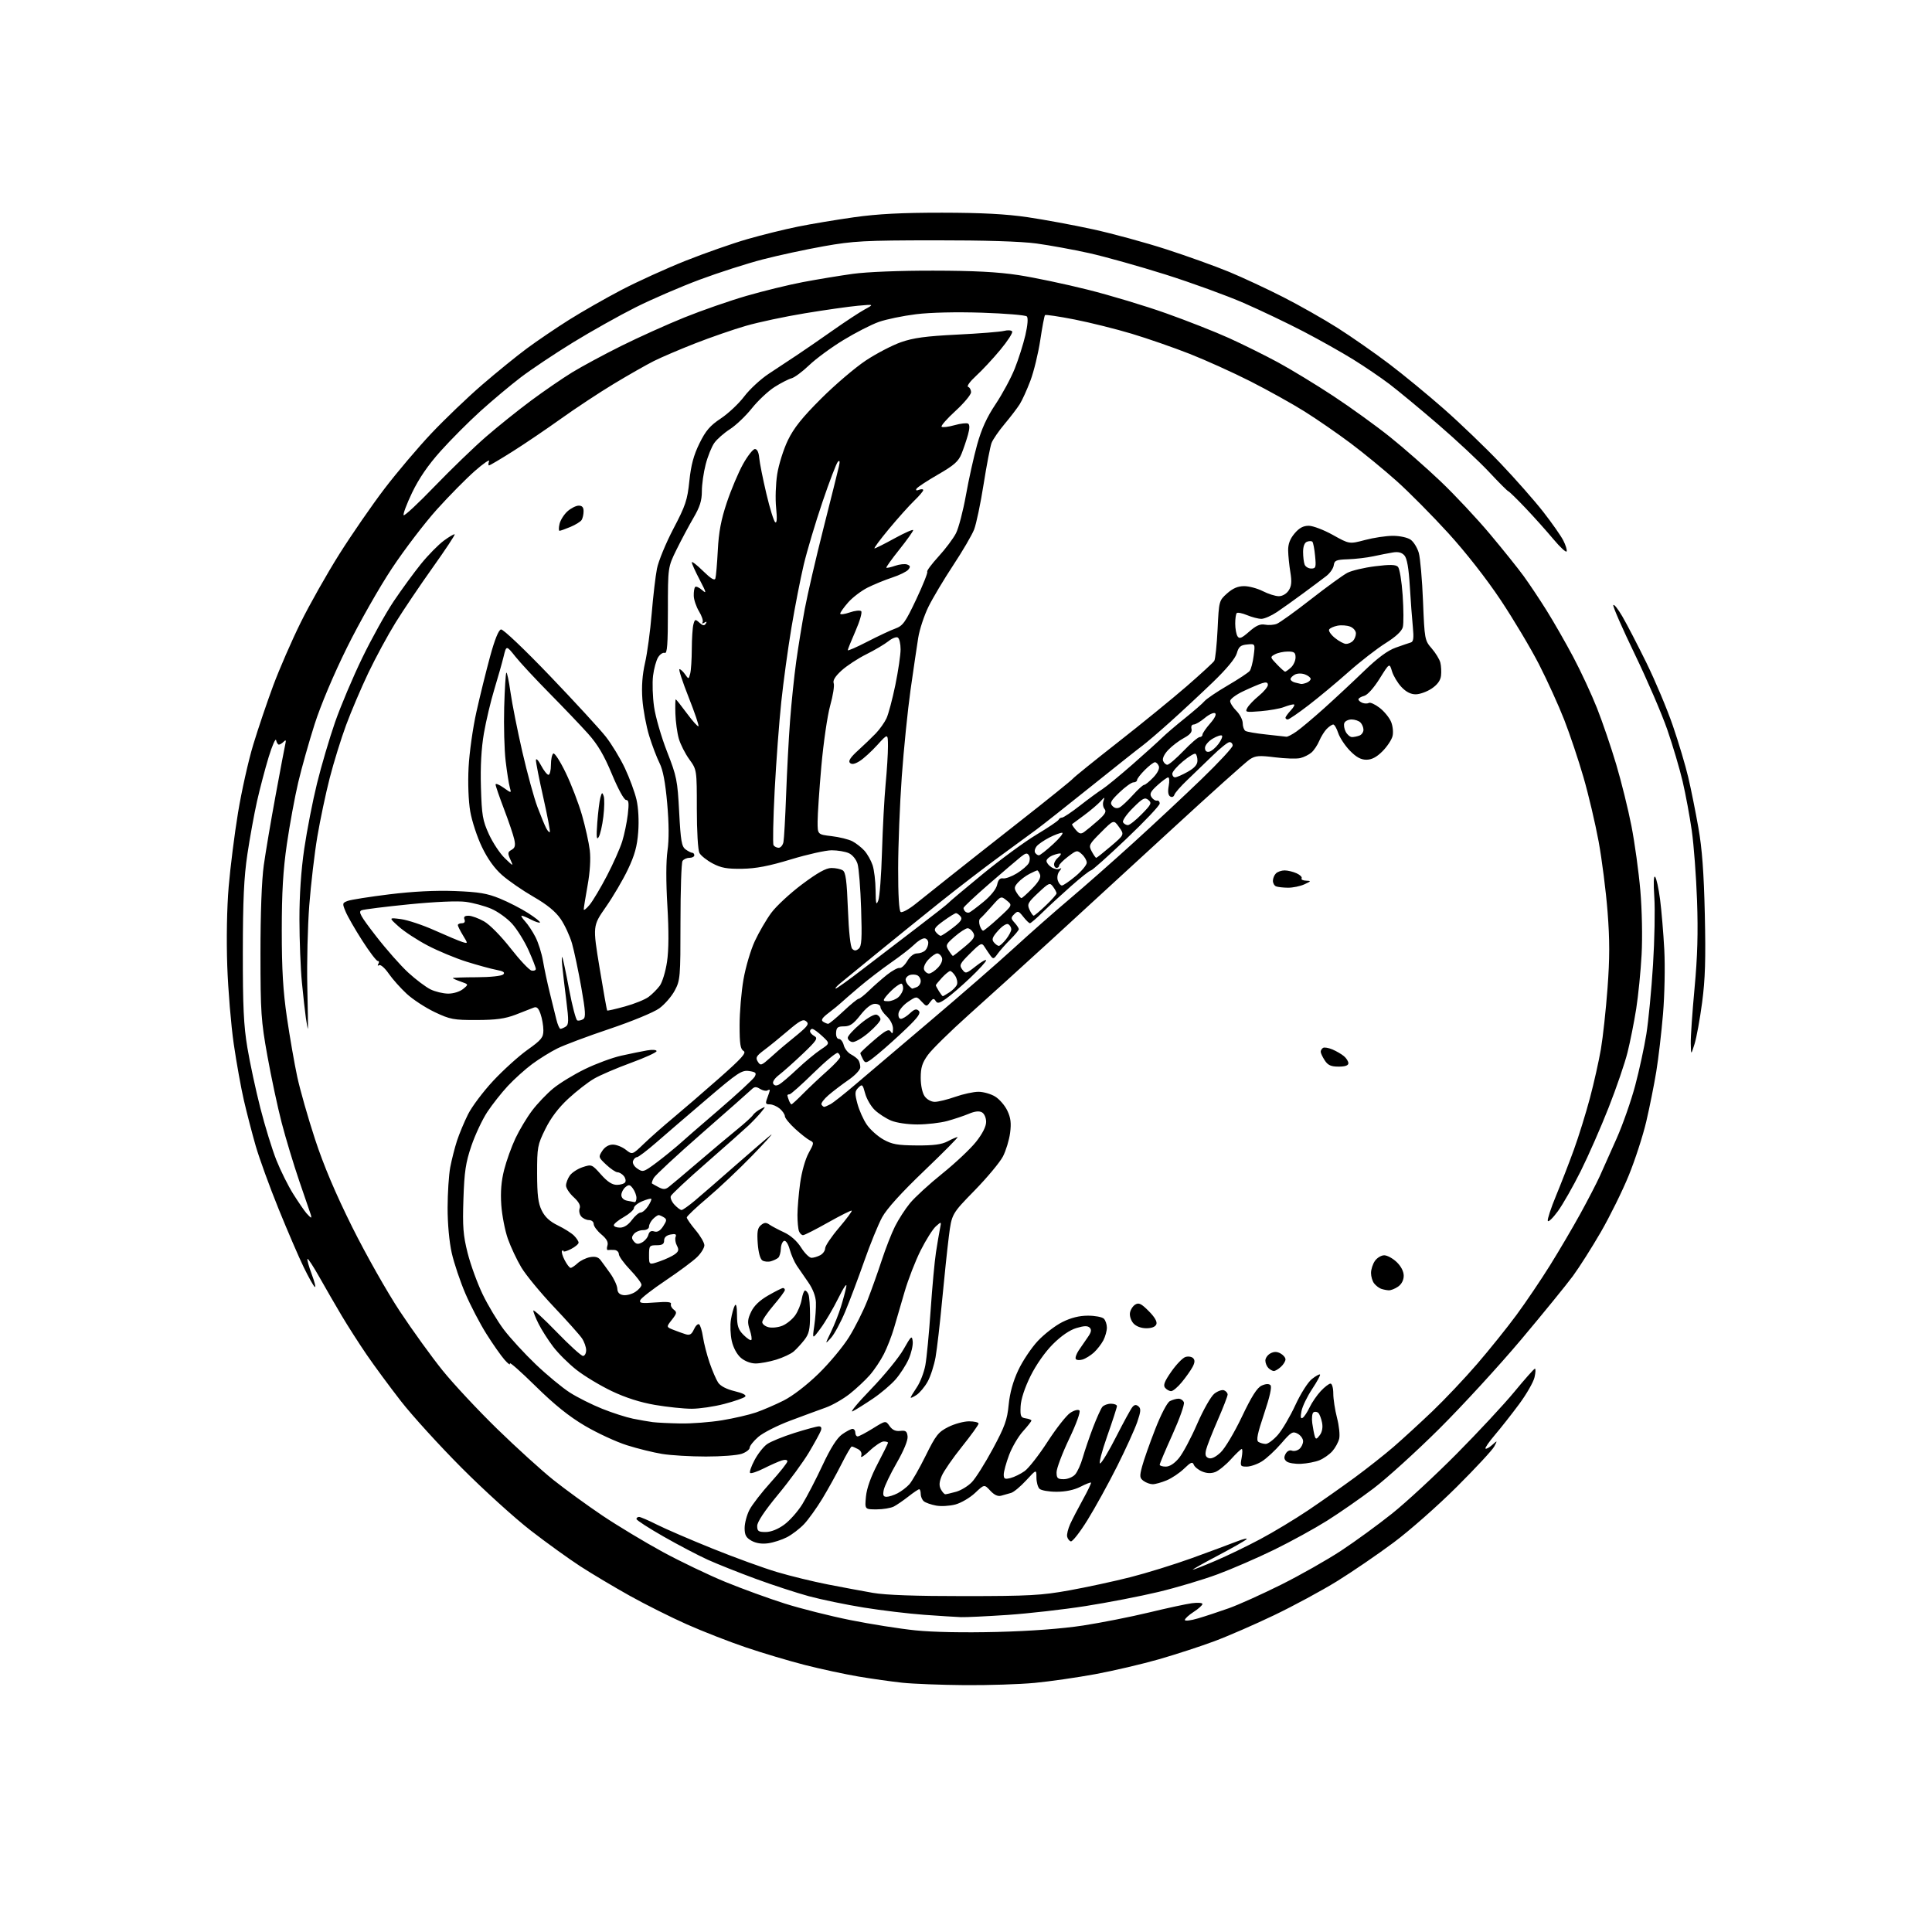 <?xml version="1.0" encoding="UTF-8" standalone="no"?>
<!-- Filename: 47556ad5514eae2676319abf8c86e95021fb77eeee71af1bf5ab638a6459f0d1.svg -->
<!-- Created with https://svgstud.io -->
<svg
  version="1.1"
  xmlns="http://www.w3.org/2000/svg"
  xmlns:xlink="http://www.w3.org/1999/xlink"
  xmlns:svg="http://www.w3.org/2000/svg"
  xmlns:rdf="http://www.w3.org/1999/02/22-rdf-syntax-ns#"
  xmlns:cc="http://creativecommons.org/ns#"
  xmlns:dc="http://purl.org/dc/elements/1.1/"
  viewBox="0 0 768 768"
  width="768"
  height="768"
  role="img"
  aria-labelledby="titleID descID"
>
  <title id="titleID">music band logo for a band called Green Hill Grykes featuring guitars</title>
  <desc id="descID">AI-generated SVG illustration: music band logo for a band called Green Hill Grykes featuring guitars, created on https://svgstud.io</desc>

  <rect width="100%" height="100%" fill="white" />


  <path stroke="none" fill="black" fill-rule="evenodd" d="M383.50,669.87C374.15,669.79 363.02,669.37 358.76,668.92C354.50,668.46 346.63,667.36 341.26,666.45C335.89,665.54 326.32,663.48 320.00,661.87C313.68,660.25 303.10,657.10 296.50,654.86C289.90,652.63 279.32,648.50 273.00,645.69C266.68,642.88 256.41,637.74 250.19,634.26C243.97,630.78 235.20,625.55 230.69,622.63C226.19,619.71 217.32,613.32 211.00,608.43C204.68,603.54 192.30,592.32 183.50,583.48C174.70,574.65 163.84,562.72 159.36,556.96C154.89,551.21 148.76,542.90 145.75,538.50C142.74,534.10 138.27,527.12 135.82,523.00C133.37,518.88 129.41,512.02 127.01,507.76C124.61,503.50 122.46,500.21 122.23,500.44C122.00,500.67 122.75,503.40 123.91,506.50C125.07,509.60 125.63,511.89 125.15,511.59C124.67,511.30 122.69,507.78 120.75,503.78C118.80,499.78 114.29,489.30 110.72,480.50C107.15,471.70 103.07,460.45 101.64,455.50C100.22,450.55 98.11,442.45 96.97,437.50C95.82,432.55 94.00,422.43 92.92,415.00C91.84,407.57 90.68,393.62 90.34,384.00C89.97,373.47 90.19,360.92 90.90,352.50C91.55,344.80 93.22,331.55 94.62,323.05C96.02,314.55 98.73,302.40 100.66,296.05C102.58,289.70 106.17,279.10 108.62,272.50C111.08,265.90 115.97,254.65 119.51,247.50C123.04,240.35 129.96,228.10 134.89,220.27C139.82,212.45 147.90,200.75 152.84,194.27C157.78,187.80 166.17,177.89 171.48,172.27C176.80,166.64 185.86,157.96 191.63,152.98C197.40,148.00 205.44,141.47 209.50,138.47C213.56,135.47 221.07,130.37 226.19,127.15C231.31,123.92 240.68,118.58 247.00,115.27C253.32,111.96 264.80,106.74 272.50,103.67C280.20,100.61 291.24,96.74 297.04,95.07C302.84,93.40 311.84,91.17 317.04,90.12C322.24,89.06 332.35,87.37 339.50,86.36C348.97,85.03 358.48,84.54 374.50,84.55C390.24,84.57 399.91,85.08 408.50,86.34C415.10,87.31 426.80,89.48 434.50,91.16C442.20,92.84 455.33,96.42 463.67,99.12C472.01,101.82 483.26,105.87 488.67,108.11C494.08,110.36 503.70,114.84 510.05,118.08C516.41,121.31 526.12,126.82 531.65,130.32C537.17,133.83 546.37,140.24 552.09,144.57C557.82,148.90 567.73,157.06 574.13,162.70C580.53,168.34 590.60,178.02 596.51,184.22C602.42,190.43 610.06,199.10 613.49,203.50C616.92,207.90 620.49,212.99 621.42,214.82C622.36,216.64 622.97,218.60 622.77,219.18C622.58,219.75 620.22,217.58 617.52,214.36C614.83,211.14 609.85,205.57 606.46,202.00C603.07,198.43 599.98,195.41 599.60,195.30C599.21,195.19 595.73,191.70 591.86,187.55C587.98,183.41 578.89,174.92 571.66,168.69C564.42,162.46 555.72,155.26 552.31,152.67C548.91,150.09 542.44,145.70 537.95,142.91C533.45,140.12 524.57,135.12 518.22,131.81C511.87,128.50 501.15,123.38 494.39,120.43C487.64,117.49 473.65,112.40 463.31,109.13C452.96,105.87 439.32,102.04 433.00,100.63C426.68,99.23 417.23,97.50 412.00,96.79C405.90,95.96 391.41,95.51 371.50,95.53C343.61,95.56 339.19,95.80 327.50,97.88C320.35,99.15 309.40,101.51 303.16,103.13C296.92,104.75 285.67,108.36 278.16,111.16C270.65,113.96 259.20,118.90 252.73,122.14C246.26,125.38 235.01,131.69 227.73,136.16C220.45,140.63 211.12,146.87 207.00,150.01C202.88,153.16 195.68,159.19 191.00,163.42C186.32,167.65 179.20,174.80 175.16,179.31C170.17,184.88 166.54,190.17 163.82,195.83C161.63,200.41 160.12,204.45 160.47,204.80C160.82,205.15 166.37,199.98 172.80,193.30C179.24,186.63 188.39,177.78 193.15,173.65C197.91,169.52 206.01,163.03 211.15,159.21C216.29,155.40 223.65,150.35 227.50,147.99C231.35,145.64 240.12,140.91 247.00,137.49C253.88,134.07 265.12,129.00 272.00,126.22C278.88,123.44 289.97,119.58 296.65,117.64C303.34,115.70 313.46,113.22 319.15,112.14C324.84,111.06 333.77,109.59 339.00,108.86C344.61,108.09 357.71,107.56 371.00,107.59C387.21,107.61 396.68,108.11 404.87,109.36C411.12,110.32 423.50,112.92 432.37,115.15C441.24,117.37 455.26,121.59 463.51,124.53C471.77,127.46 483.02,131.89 488.52,134.38C494.02,136.87 502.79,141.22 508.01,144.04C513.23,146.87 523.12,152.89 530.00,157.42C536.88,161.95 547.00,169.26 552.50,173.66C558.00,178.06 567.10,186.05 572.72,191.41C578.35,196.77 587.16,206.18 592.31,212.33C597.46,218.47 603.48,225.97 605.68,229.00C607.88,232.03 611.97,238.15 614.76,242.61C617.56,247.08 622.33,255.40 625.36,261.11C628.40,266.83 632.66,276.00 634.84,281.50C637.01,287.00 640.45,297.07 642.47,303.87C644.50,310.68 647.23,321.71 648.53,328.37C649.83,335.04 651.42,346.57 652.06,354.00C652.72,361.71 652.94,372.64 652.56,379.50C652.21,386.10 651.24,395.77 650.42,401.00C649.59,406.23 648.05,414.01 646.98,418.29C645.92,422.58 642.53,432.48 639.45,440.29C636.38,448.11 631.40,459.45 628.38,465.50C625.37,471.55 621.27,478.74 619.28,481.48C617.28,484.21 615.48,485.94 615.27,485.31C615.06,484.68 616.53,480.19 618.55,475.33C620.56,470.47 623.76,462.23 625.65,457.00C627.55,451.77 630.41,442.55 632.02,436.50C633.63,430.45 635.59,421.68 636.39,417.00C637.19,412.32 638.37,401.47 639.01,392.88C639.90,381.02 639.91,373.68 639.03,362.38C638.39,354.20 636.79,341.63 635.47,334.45C634.14,327.27 631.44,315.79 629.45,308.95C627.47,302.10 624.03,291.84 621.81,286.15C619.59,280.46 615.09,270.56 611.81,264.15C608.53,257.74 601.65,246.20 596.52,238.50C590.88,230.04 582.64,219.52 575.70,211.91C569.38,204.98 560.20,195.71 555.29,191.31C550.38,186.91 542.12,180.13 536.93,176.23C531.74,172.34 523.48,166.64 518.57,163.56C513.65,160.48 503.98,155.10 497.07,151.59C490.16,148.09 479.30,143.18 472.93,140.67C466.57,138.17 456.22,134.57 449.93,132.68C443.65,130.79 433.41,128.24 427.19,127.01C420.97,125.79 415.67,125.00 415.41,125.26C415.15,125.51 414.30,130.00 413.52,135.22C412.73,140.44 410.98,147.66 409.62,151.28C408.26,154.89 406.34,159.12 405.36,160.67C404.38,162.23 401.67,165.77 399.34,168.55C397.01,171.32 394.68,174.72 394.15,176.10C393.63,177.48 392.20,184.88 390.99,192.55C389.78,200.22 388.08,208.30 387.22,210.50C386.36,212.70 382.62,219.09 378.91,224.70C375.21,230.31 370.78,237.74 369.07,241.20C367.37,244.67 365.54,250.20 365.01,253.50C364.48,256.80 363.11,266.12 361.96,274.21C360.82,282.31 359.25,297.83 358.47,308.71C357.69,319.60 357.04,336.01 357.03,345.19C357.01,355.85 357.38,362.12 358.05,362.53C358.63,362.89 361.28,361.46 363.92,359.34C366.57,357.23 372.51,352.49 377.12,348.82C381.73,345.14 394.48,335.09 405.45,326.48C416.42,317.88 425.87,310.26 426.45,309.56C427.03,308.86 435.15,302.30 444.50,294.98C453.85,287.66 466.10,277.68 471.72,272.80C477.34,267.91 482.28,263.37 482.69,262.71C483.11,262.04 483.70,256.39 484.01,250.14C484.55,238.88 484.58,238.76 487.79,235.89C490.07,233.86 492.08,233.00 494.56,233.00C496.49,233.00 499.84,233.90 502.00,235.00C504.16,236.10 507.01,237.00 508.35,237.00C509.76,237.00 511.39,236.06 512.26,234.73C513.40,232.99 513.56,231.27 512.94,227.48C512.49,224.74 512.09,220.85 512.06,218.83C512.02,216.27 512.79,214.22 514.59,212.08C516.44,209.87 518.05,209.00 520.24,209.00C521.93,209.00 526.25,210.65 529.85,212.66C536.39,216.31 536.39,216.31 542.61,214.66C546.03,213.75 551.02,213.00 553.69,213.00C556.44,213.00 559.51,213.67 560.74,214.53C561.94,215.37 563.40,217.73 563.99,219.78C564.57,221.83 565.33,230.47 565.67,239.00C566.28,254.19 566.35,254.56 569.13,257.77C570.69,259.57 572.24,262.10 572.56,263.40C572.89,264.70 573.01,267.04 572.83,268.60C572.61,270.50 571.38,272.19 569.10,273.72C567.23,274.97 564.38,276.00 562.75,276.00C560.78,276.00 558.90,275.03 557.07,273.07C555.56,271.46 553.88,268.65 553.33,266.82C552.34,263.50 552.34,263.50 548.42,269.77C546.07,273.52 543.60,276.28 542.25,276.63C541.01,276.95 540.00,277.57 540.00,278.00C540.00,278.43 540.72,279.06 541.59,279.40C542.46,279.73 543.61,279.74 544.13,279.42C544.66,279.09 546.58,279.96 548.40,281.35C550.22,282.74 552.27,285.25 552.97,286.92C553.67,288.61 553.93,291.15 553.55,292.64C553.18,294.11 551.38,296.82 549.54,298.66C547.21,300.99 545.27,302.00 543.15,302.00C540.96,302.00 539.11,300.98 536.59,298.39C534.66,296.40 532.58,293.25 531.96,291.39C531.35,289.52 530.46,288.00 529.99,288.00C529.53,288.00 528.37,288.77 527.43,289.71C526.49,290.65 525.15,292.80 524.44,294.48C523.74,296.16 522.34,298.26 521.33,299.14C520.32,300.01 518.32,301.01 516.87,301.35C515.43,301.70 510.93,301.56 506.87,301.05C500.60,300.26 499.11,300.37 496.86,301.81C495.40,302.74 481.23,315.46 465.36,330.07C449.49,344.68 427.92,364.48 417.44,374.07C406.96,383.66 392.40,396.87 385.07,403.42C377.75,409.98 370.46,417.14 368.88,419.32C366.60,422.47 366.00,424.36 366.00,428.43C366.00,431.45 366.64,434.47 367.56,435.78C368.45,437.05 370.16,438.00 371.58,438.00C372.94,438.00 376.61,437.10 379.74,436.00C382.87,434.90 387.02,434.00 388.97,434.00C390.91,434.01 393.89,434.85 395.58,435.89C397.27,436.92 399.46,439.44 400.43,441.50C401.78,444.33 402.04,446.46 401.53,450.36C401.16,453.19 399.88,457.40 398.68,459.72C397.47,462.04 392.40,468.13 387.40,473.25C378.32,482.55 378.32,482.55 377.18,491.53C376.56,496.46 375.35,507.93 374.50,517.00C373.65,526.08 372.48,536.20 371.90,539.50C371.31,542.80 369.89,547.19 368.73,549.26C367.57,551.33 365.58,553.70 364.31,554.53C363.04,555.36 362.00,555.83 362.00,555.57C362.00,555.30 363.10,553.47 364.44,551.49C365.78,549.52 367.31,545.56 367.84,542.70C368.37,539.84 369.31,530.00 369.94,520.84C370.57,511.67 371.52,501.32 372.06,497.84C372.60,494.35 373.31,490.15 373.64,488.50C374.25,485.50 374.25,485.50 372.01,487.50C370.78,488.60 368.07,492.89 365.99,497.03C363.90,501.17 361.02,508.60 359.58,513.53C358.14,518.46 356.24,524.98 355.36,528.00C354.48,531.02 352.69,535.62 351.38,538.21C350.07,540.81 347.54,544.59 345.75,546.63C343.96,548.67 340.38,552.02 337.78,554.08C335.18,556.13 330.91,558.58 328.28,559.52C325.65,560.46 319.29,562.80 314.15,564.73C309.01,566.65 303.28,569.57 301.40,571.22C299.53,572.86 298.00,574.79 298.00,575.51C298.00,576.22 296.58,577.30 294.85,577.90C293.12,578.51 286.71,579.00 280.60,578.99C274.50,578.99 266.67,578.53 263.21,577.96C259.76,577.40 253.45,575.85 249.20,574.50C244.95,573.16 237.44,569.68 232.51,566.78C226.18,563.05 220.42,558.42 212.88,551.00C207.01,545.23 202.42,541.17 202.68,542.00C202.94,542.83 201.98,542.15 200.54,540.50C199.10,538.85 195.85,534.22 193.33,530.20C190.80,526.19 187.05,518.99 184.99,514.20C182.94,509.42 180.50,502.17 179.58,498.11C178.58,493.68 177.92,486.46 177.93,480.11C177.94,474.27 178.41,467.02 178.98,464.00C179.56,460.98 180.76,456.25 181.65,453.50C182.55,450.75 184.53,446.00 186.06,442.94C187.59,439.88 192.10,433.89 196.07,429.63C200.05,425.37 206.16,419.84 209.65,417.35C215.23,413.38 216.00,412.43 216.00,409.56C216.00,407.77 215.50,404.85 214.88,403.09C214.05,400.69 213.35,400.05 212.13,400.55C211.23,400.93 208.03,402.18 205.00,403.34C200.76,404.96 197.21,405.45 189.50,405.47C180.32,405.50 178.95,405.24 172.82,402.34C169.15,400.59 164.14,397.33 161.70,395.08C159.26,392.83 156.02,389.20 154.51,387.01C152.99,384.82 151.29,383.32 150.72,383.67C150.13,384.04 149.99,383.82 150.40,383.15C150.80,382.52 150.68,382.00 150.16,382.00C149.63,382.00 146.86,378.37 144.02,373.93C141.17,369.49 138.19,364.31 137.40,362.41C136.02,359.12 136.06,358.93 138.23,358.12C139.48,357.65 146.93,356.48 154.79,355.51C164.19,354.36 173.08,353.91 180.79,354.20C190.35,354.57 193.64,355.12 198.70,357.19C202.11,358.58 207.19,361.20 209.99,362.99C212.79,364.79 214.88,366.46 214.63,366.70C214.39,366.95 212.82,366.44 211.14,365.57C209.47,364.71 207.77,364.00 207.38,364.00C206.98,364.00 207.59,365.01 208.73,366.25C209.88,367.49 211.74,370.30 212.86,372.50C213.99,374.70 215.34,378.98 215.85,382.00C216.36,385.02 217.56,390.65 218.51,394.50C219.46,398.35 220.65,403.19 221.16,405.25C221.66,407.31 222.40,408.99 222.79,408.98C223.18,408.98 224.13,408.57 224.91,408.08C226.09,407.33 226.12,405.71 225.13,397.85C224.48,392.71 223.75,386.48 223.51,384.00C223.26,381.52 223.28,379.97 223.55,380.55C223.81,381.13 225.04,386.94 226.27,393.47C227.50,399.99 228.95,405.48 229.50,405.65C230.05,405.83 231.10,405.59 231.83,405.13C232.91,404.44 232.77,402.14 231.05,392.39C229.89,385.85 228.24,378.05 227.39,375.06C226.53,372.07 224.50,367.68 222.87,365.31C220.82,362.33 217.48,359.60 212.07,356.48C207.76,354.00 202.16,350.13 199.61,347.89C196.55,345.20 193.83,341.40 191.56,336.66C189.67,332.72 187.59,326.38 186.93,322.57C186.22,318.46 185.95,311.35 186.27,305.07C186.57,299.26 187.96,289.32 189.38,283.00C190.79,276.68 193.24,266.77 194.81,261.00C196.66,254.22 198.20,250.40 199.16,250.21C199.99,250.05 208.48,258.11 218.63,268.71C228.53,279.05 238.52,289.91 240.83,292.86C243.14,295.80 246.55,301.43 248.41,305.36C250.26,309.29 252.34,314.93 253.02,317.89C253.77,321.13 254.04,326.26 253.70,330.73C253.28,336.39 252.30,339.95 249.61,345.60C247.67,349.69 243.72,356.41 240.84,360.54C235.60,368.05 235.60,368.05 238.34,384.74C239.85,393.91 241.21,401.55 241.37,401.70C241.52,401.85 244.70,401.12 248.45,400.08C252.20,399.05 256.41,397.34 257.82,396.29C259.23,395.24 261.22,393.25 262.24,391.88C263.27,390.50 264.58,386.21 265.15,382.33C265.85,377.65 265.89,370.16 265.29,360.03C264.72,350.52 264.74,342.29 265.34,338.14C265.97,333.75 265.93,327.39 265.22,319.35C264.48,310.99 263.53,306.00 262.18,303.35C261.11,301.23 259.25,296.35 258.06,292.50C256.88,288.65 255.66,282.12 255.36,278.00C254.99,272.91 255.33,268.25 256.41,263.50C257.30,259.65 258.48,250.88 259.05,244.00C259.62,237.12 260.56,229.05 261.15,226.05C261.74,223.06 264.68,215.92 267.68,210.19C272.52,200.98 273.25,198.79 274.03,191.19C274.69,184.86 275.74,180.95 278.04,176.26C280.54,171.18 282.25,169.19 286.56,166.33C289.52,164.36 293.70,160.43 295.85,157.58C298.00,154.74 302.40,150.67 305.63,148.55C308.86,146.42 313.98,143.04 317.00,141.03C320.02,139.02 326.44,134.60 331.26,131.20C336.08,127.81 341.71,124.11 343.76,122.99C347.50,120.95 347.50,120.95 341.00,121.54C337.43,121.87 327.98,123.21 320.00,124.53C312.02,125.84 301.45,128.09 296.50,129.53C291.55,130.96 282.50,134.09 276.39,136.48C270.28,138.87 262.86,142.04 259.89,143.53C256.93,145.02 249.78,149.09 244.00,152.58C238.22,156.07 228.78,162.30 223.00,166.44C217.22,170.57 208.57,176.44 203.76,179.47C198.95,182.51 194.74,185.00 194.40,185.00C194.06,185.00 194.07,184.26 194.42,183.35C194.77,182.44 192.23,184.17 188.78,187.20C185.32,190.23 178.53,197.12 173.67,202.51C168.82,207.90 160.78,218.43 155.82,225.91C150.85,233.38 142.81,247.54 137.95,257.37C132.64,268.09 127.49,280.30 125.07,287.87C122.85,294.82 119.91,305.23 118.55,311.00C117.19,316.77 115.16,327.80 114.04,335.50C112.52,345.98 112.01,354.66 112.01,370.00C112.01,385.45 112.52,393.95 114.06,404.50C115.19,412.20 117.03,422.77 118.15,428.00C119.27,433.23 122.45,444.38 125.21,452.80C128.64,463.26 133.32,474.32 140.02,487.80C145.45,498.70 153.90,513.64 158.94,521.25C163.95,528.81 171.58,539.38 175.91,544.75C180.23,550.11 190.01,560.58 197.63,568.01C205.26,575.44 215.32,584.58 220.00,588.31C224.68,592.04 233.45,598.42 239.50,602.49C245.55,606.55 256.32,613.03 263.42,616.90C270.53,620.76 281.78,626.15 288.42,628.87C295.07,631.59 305.68,635.45 312.00,637.45C318.32,639.45 330.02,642.40 338.00,644.00C345.98,645.61 357.61,647.45 363.85,648.09C370.87,648.81 383.25,649.05 396.35,648.72C409.95,648.37 422.17,647.45 430.59,646.16C437.79,645.05 449.49,642.73 456.59,641.02C463.69,639.30 471.41,637.63 473.75,637.31C476.09,636.99 477.99,637.13 477.99,637.61C477.98,638.10 476.41,639.52 474.49,640.76C472.57,642.00 471.00,643.44 471.00,643.96C471.00,644.47 473.36,644.19 476.25,643.33C479.14,642.48 484.65,640.66 488.50,639.29C492.35,637.92 501.71,633.70 509.30,629.92C516.88,626.13 527.63,620.04 533.18,616.38C538.73,612.72 547.83,606.09 553.39,601.65C558.95,597.21 570.48,586.55 579.00,577.96C587.52,569.37 597.88,558.25 602.00,553.24C606.12,548.24 609.79,544.11 610.14,544.07C610.50,544.03 610.44,545.57 610.00,547.48C609.57,549.39 606.81,554.21 603.86,558.19C600.91,562.17 596.59,567.66 594.26,570.39C591.93,573.12 590.24,575.57 590.50,575.84C590.77,576.10 591.96,575.46 593.14,574.41C595.29,572.50 595.29,572.50 593.99,575.00C593.27,576.38 586.57,583.60 579.09,591.05C571.62,598.50 560.33,608.46 554.00,613.17C547.67,617.89 537.55,624.81 531.50,628.55C525.45,632.29 514.20,638.37 506.50,642.06C498.80,645.75 488.08,650.42 482.67,652.43C477.27,654.44 467.41,657.66 460.75,659.57C454.10,661.48 442.70,664.15 435.42,665.50C428.14,666.84 417.30,668.41 411.34,668.97C405.38,669.54 392.85,669.94 383.50,669.87zM382.00,642.84C380.07,642.77 373.49,642.35 367.36,641.91C361.24,641.47 350.44,640.17 343.36,639.03C336.29,637.89 326.45,635.85 321.50,634.51C316.55,633.16 307.06,630.06 300.41,627.61C293.75,625.16 285.20,621.76 281.41,620.05C277.61,618.33 269.66,614.17 263.75,610.79C257.84,607.42 253.00,604.29 253.00,603.83C253.00,603.37 253.46,603.00 254.03,603.00C254.59,603.00 257.78,604.37 261.11,606.05C264.43,607.73 274.38,612.02 283.20,615.58C292.02,619.14 303.58,623.34 308.87,624.91C314.17,626.49 323.23,628.70 329.00,629.83C334.77,630.96 342.88,632.47 347.00,633.19C352.05,634.07 363.97,634.49 383.50,634.48C409.14,634.46 413.95,634.20 425.00,632.21C431.87,630.97 442.82,628.61 449.32,626.96C455.82,625.31 466.84,621.89 473.82,619.37C480.79,616.84 488.75,613.89 491.50,612.81C494.25,611.74 496.05,611.32 495.49,611.89C494.94,612.45 489.76,615.40 483.99,618.44C478.22,621.47 473.80,623.97 474.16,623.98C474.53,623.99 478.58,622.40 483.16,620.44C487.75,618.49 495.77,614.61 501.00,611.82C506.23,609.04 514.77,603.88 520.00,600.37C525.23,596.85 533.55,590.99 538.50,587.36C543.45,583.72 550.42,578.22 553.99,575.13C557.57,572.03 564.50,565.67 569.40,561.00C574.29,556.33 582.30,547.86 587.19,542.18C592.08,536.51 599.13,527.73 602.85,522.68C606.57,517.63 612.55,508.77 616.15,503.00C619.75,497.23 625.17,488.00 628.20,482.50C631.22,477.00 634.72,470.25 635.96,467.50C637.21,464.75 640.22,458.00 642.66,452.50C645.10,447.00 648.41,437.55 650.02,431.50C651.63,425.45 653.63,416.24 654.46,411.02C655.29,405.81 656.48,393.44 657.10,383.52C657.72,373.61 657.95,361.47 657.61,356.55C657.23,351.00 657.35,347.96 657.93,348.55C658.44,349.07 659.33,353.10 659.90,357.50C660.47,361.90 661.23,370.90 661.58,377.50C661.93,384.16 661.71,395.51 661.08,403.00C660.46,410.43 659.25,420.77 658.39,426.00C657.53,431.23 655.75,440.12 654.43,445.77C653.11,451.42 649.97,461.10 647.45,467.27C644.93,473.45 639.94,483.55 636.37,489.73C632.79,495.91 627.79,503.79 625.26,507.23C622.72,510.68 613.46,522.05 604.68,532.50C595.89,542.95 581.22,558.92 572.09,568.00C562.95,577.08 551.20,587.73 545.98,591.68C540.77,595.63 532.45,601.41 527.50,604.52C522.55,607.63 513.10,612.82 506.50,616.04C499.90,619.27 489.77,623.67 484.00,625.81C478.23,627.95 467.65,631.11 460.50,632.82C453.35,634.53 440.30,637.06 431.50,638.44C422.70,639.82 408.75,641.40 400.50,641.96C392.25,642.51 383.93,642.91 382.00,642.84zM305.34,613.48C302.85,613.83 300.53,613.47 298.75,612.48C296.57,611.25 296.00,610.22 296.00,607.43C296.00,605.50 296.86,602.25 297.91,600.21C298.96,598.17 302.79,593.22 306.41,589.22C310.04,585.21 313.00,581.47 313.00,580.90C313.00,580.29 312.08,580.15 310.75,580.56C309.51,580.95 306.32,582.36 303.65,583.70C300.98,585.04 298.52,585.86 298.18,585.51C297.84,585.17 298.63,582.87 299.95,580.40C301.26,577.92 303.49,575.08 304.92,574.07C306.34,573.06 311.24,571.06 315.80,569.62C320.37,568.18 324.74,567.00 325.52,567.00C326.45,567.00 326.71,567.60 326.29,568.75C325.93,569.71 323.81,573.58 321.57,577.35C319.33,581.12 313.79,588.69 309.25,594.17C303.93,600.61 301.00,605.01 301.00,606.57C301.00,608.66 301.47,609.00 304.35,609.00C306.46,609.00 309.18,607.93 311.70,606.10C313.90,604.51 317.17,600.82 318.96,597.91C320.75,594.99 324.36,588.05 326.96,582.48C330.20,575.56 332.68,571.66 334.76,570.17C336.44,568.98 338.30,568.00 338.90,568.00C339.51,568.00 340.00,568.67 340.00,569.50C340.00,570.33 340.42,571.00 340.93,571.00C341.45,571.00 344.16,569.57 346.97,567.83C352.07,564.66 352.07,564.66 353.63,566.89C354.72,568.43 356.01,569.02 357.85,568.81C360.04,568.55 360.55,568.94 360.78,571.00C360.95,572.53 359.29,576.59 356.47,581.50C353.94,585.90 351.62,590.74 351.31,592.25C350.88,594.38 351.13,595.00 352.42,595.00C353.35,595.00 355.32,594.37 356.80,593.60C358.29,592.83 360.38,591.23 361.46,590.05C362.53,588.86 365.46,583.75 367.96,578.69C372.00,570.51 372.99,569.25 376.96,567.25C379.42,566.01 383.13,565.00 385.21,565.00C387.30,565.00 389.00,565.41 389.00,565.90C389.00,566.40 386.02,570.53 382.38,575.08C378.73,579.63 375.12,584.86 374.35,586.70C373.33,589.16 373.24,590.57 374.01,592.02C374.59,593.11 375.39,594.00 375.79,593.99C376.18,593.99 378.10,593.54 380.06,593.00C382.01,592.46 384.84,590.73 386.34,589.16C387.85,587.60 391.60,581.63 394.68,575.91C399.42,567.10 400.39,564.42 400.96,558.43C401.42,553.72 402.69,549.13 404.76,544.71C406.47,541.05 409.97,535.81 412.53,533.07C415.10,530.32 419.49,526.94 422.30,525.54C425.75,523.82 429.04,523.00 432.50,523.00C435.30,523.00 438.14,523.54 438.80,524.20C439.46,524.86 440.00,526.46 440.00,527.75C440.00,529.04 439.37,531.31 438.60,532.80C437.82,534.28 436.13,536.46 434.85,537.64C433.56,538.81 431.53,540.07 430.33,540.43C429.14,540.79 427.93,540.69 427.64,540.22C427.35,539.75 427.87,538.21 428.80,536.81C429.74,535.40 431.35,533.05 432.40,531.57C433.80,529.60 434.00,528.60 433.18,527.78C432.36,526.96 430.96,526.99 427.88,527.92C425.21,528.72 421.83,531.04 418.52,534.35C415.41,537.46 411.87,542.52 409.63,547.03C407.31,551.74 405.85,556.21 405.71,559.02C405.52,562.98 405.76,563.54 407.75,563.82C408.99,564.00 410.00,564.39 410.00,564.70C410.00,565.01 408.48,566.94 406.62,569.00C404.76,571.06 402.29,575.29 401.12,578.41C399.95,581.52 399.00,585.01 399.00,586.15C399.00,587.89 399.42,588.11 401.69,587.54C403.17,587.17 405.69,585.93 407.30,584.79C408.91,583.64 413.03,578.37 416.45,573.07C419.88,567.77 423.93,562.62 425.45,561.62C427.04,560.59 428.59,560.19 429.09,560.69C429.60,561.20 427.85,566.03 424.98,572.03C422.24,577.79 420.00,583.73 420.00,585.25C420.00,587.61 420.41,588.00 422.85,588.00C424.41,588.00 426.44,587.17 427.36,586.15C428.28,585.14 429.66,582.10 430.42,579.40C431.19,576.71 433.01,571.36 434.47,567.52C435.94,563.69 437.61,559.97 438.19,559.27C438.77,558.57 440.31,558.00 441.62,558.00C442.93,558.00 444.00,558.43 444.00,558.95C444.00,559.47 442.24,564.89 440.09,571.00C437.94,577.11 436.70,581.94 437.34,581.73C437.98,581.52 440.86,576.71 443.74,571.03C446.63,565.36 449.50,560.10 450.13,559.35C450.95,558.35 451.62,558.27 452.56,559.05C453.61,559.92 453.51,561.10 452.06,565.31C451.08,568.16 447.48,576.07 444.07,582.87C440.65,589.68 435.38,599.26 432.34,604.17C429.30,609.09 426.29,612.93 425.66,612.72C425.02,612.51 424.36,611.63 424.20,610.77C424.03,609.90 424.58,607.69 425.41,605.85C426.25,604.01 428.52,599.62 430.47,596.09C432.42,592.57 433.87,589.54 433.69,589.36C433.51,589.18 431.61,589.92 429.47,591.02C426.96,592.29 423.59,593.00 419.99,593.00C416.91,593.00 413.86,592.46 413.20,591.80C412.54,591.14 412.00,589.13 412.00,587.32C412.00,584.04 412.00,584.04 407.91,588.48C405.66,590.93 402.96,593.17 401.91,593.46C400.86,593.76 399.11,594.25 398.01,594.56C396.67,594.94 395.25,594.29 393.65,592.57C391.27,590.00 391.27,590.00 387.59,593.48C385.57,595.38 382.06,597.44 379.80,598.05C377.53,598.66 374.07,598.86 372.09,598.49C370.12,598.12 367.94,597.36 367.25,596.79C366.56,596.22 366.00,594.91 366.00,593.88C366.00,592.84 365.73,592.00 365.39,592.00C365.06,592.00 363.15,593.28 361.14,594.86C359.14,596.43 356.52,598.23 355.32,598.86C354.11,599.48 351.02,600.00 348.44,600.00C343.75,600.00 343.75,600.00 344.23,594.91C344.55,591.60 346.17,587.05 348.86,581.91C351.14,577.57 353.00,573.78 353.00,573.51C353.00,573.23 352.23,573.00 351.29,573.00C350.35,573.00 347.81,574.69 345.64,576.75C343.48,578.81 341.98,579.72 342.32,578.77C342.71,577.65 342.25,576.67 341.03,576.02C339.99,575.46 338.88,575.00 338.58,575.00C338.27,575.00 336.44,578.16 334.49,582.02C332.55,585.88 329.12,592.06 326.88,595.77C324.63,599.47 321.38,604.00 319.65,605.84C317.92,607.67 314.85,610.02 312.84,611.06C310.83,612.10 307.45,613.19 305.34,613.48zM458.22,590.00C457.21,590.00 455.58,589.41 454.60,588.70C453.02,587.54 452.95,586.89 454.00,582.95C454.64,580.50 456.97,573.88 459.17,568.24C461.47,562.32 463.94,557.57 465.01,556.99C466.03,556.45 467.59,556.00 468.47,556.00C469.34,556.00 470.32,556.66 470.62,557.46C470.93,558.27 468.89,564.01 466.09,570.21C463.29,576.42 460.99,581.84 461.00,582.25C461.00,582.66 462.09,583.00 463.43,583.00C464.98,583.00 466.88,581.76 468.68,579.57C470.23,577.68 473.48,571.59 475.89,566.03C478.33,560.43 481.37,555.07 482.71,554.02C484.04,552.97 485.77,552.36 486.56,552.66C487.35,552.97 488.00,553.73 488.00,554.36C488.00,554.98 486.23,559.55 484.07,564.50C481.91,569.45 479.83,574.73 479.46,576.24C478.96,578.30 479.20,579.14 480.45,579.62C481.53,580.03 483.21,579.24 485.20,577.38C486.91,575.79 490.68,569.46 493.65,563.23C497.54,555.05 499.70,551.64 501.53,550.80C503.17,550.06 504.40,550.00 505.03,550.63C505.66,551.26 504.77,555.25 502.50,561.99C499.83,569.94 499.30,572.57 500.25,573.18C500.94,573.61 502.24,573.98 503.15,573.98C504.05,573.99 506.21,572.38 507.95,570.41C509.68,568.43 512.81,563.12 514.90,558.60C517.02,554.00 519.93,549.42 521.50,548.18C523.04,546.97 524.49,546.16 524.73,546.39C524.96,546.62 523.55,549.22 521.60,552.16C519.65,555.10 517.74,559.03 517.37,560.91C516.89,563.32 517.02,564.11 517.82,563.61C518.44,563.23 519.69,561.34 520.60,559.42C521.51,557.50 523.51,554.60 525.03,552.97C526.56,551.34 528.30,550.00 528.90,550.00C529.51,550.00 530.00,551.75 530.00,553.95C530.00,556.12 530.67,560.46 531.48,563.60C532.30,566.73 532.69,570.46 532.35,571.89C532.01,573.33 530.78,575.57 529.62,576.88C528.45,578.19 526.15,579.80 524.50,580.47C522.85,581.14 519.55,581.78 517.16,581.89C514.77,582.00 512.19,581.57 511.43,580.94C510.42,580.11 510.32,579.28 511.04,577.93C511.62,576.85 512.66,576.31 513.53,576.65C514.35,576.97 515.69,576.67 516.51,575.99C517.33,575.31 518.00,573.93 518.00,572.91C518.00,571.90 517.02,570.55 515.83,569.91C513.87,568.86 513.22,569.25 509.29,573.82C506.88,576.61 503.42,579.81 501.59,580.94C499.76,582.08 497.06,583.00 495.59,583.00C493.07,583.00 492.95,582.79 493.57,579.50C493.93,577.58 493.95,576.00 493.61,576.00C493.27,576.00 491.33,577.85 489.29,580.11C487.25,582.36 484.46,584.63 483.10,585.15C481.46,585.77 479.71,585.71 477.89,584.95C476.38,584.33 474.87,583.11 474.54,582.24C474.05,580.96 473.35,581.23 470.72,583.78C468.95,585.50 465.83,587.60 463.78,588.45C461.74,589.30 459.24,590.00 458.22,590.00zM524.63,570.50C525.58,569.24 525.91,567.41 525.54,565.53C525.22,563.90 524.56,562.16 524.07,561.67C523.58,561.18 522.71,561.06 522.15,561.41C521.59,561.75 521.37,563.72 521.65,565.77C521.94,567.82 522.39,570.17 522.66,571.00C523.05,572.23 523.41,572.14 524.63,570.50zM270.50,565.85C274.90,565.93 282.32,565.36 287.00,564.59C291.68,563.82 297.75,562.42 300.50,561.48C303.25,560.53 308.20,558.40 311.50,556.74C315.06,554.95 320.69,550.63 325.33,546.11C329.64,541.93 335.12,535.35 337.51,531.50C339.90,527.65 343.18,521.12 344.79,517.00C346.40,512.88 348.97,505.68 350.50,501.00C352.03,496.32 354.40,490.25 355.78,487.50C357.16,484.75 359.83,480.60 361.73,478.29C363.63,475.97 369.42,470.66 374.60,466.50C379.77,462.34 385.81,456.65 388.01,453.87C390.56,450.65 392.00,447.79 392.00,445.96C392.00,444.33 391.28,442.70 390.34,442.17C389.22,441.55 387.49,441.74 385.09,442.76C383.11,443.59 379.25,444.88 376.50,445.63C373.75,446.37 368.45,446.98 364.72,446.99C360.82,446.99 356.35,446.34 354.22,445.45C352.17,444.59 349.26,442.70 347.73,441.24C346.21,439.79 344.49,436.82 343.91,434.66C342.93,431.02 342.73,430.85 341.22,432.36C339.79,433.78 339.74,434.59 340.84,438.74C341.54,441.36 343.21,445.11 344.57,447.07C345.92,449.04 348.88,451.69 351.14,452.96C354.56,454.88 356.76,455.28 364.37,455.33C371.13,455.38 374.33,454.95 376.70,453.70C378.46,452.76 380.24,452.00 380.65,452.00C381.07,452.00 375.12,458.01 367.44,465.36C358.31,474.09 352.50,480.51 350.66,483.89C349.11,486.74 345.91,494.56 343.56,501.28C341.20,508.00 337.80,517.03 336.00,521.35C334.20,525.67 331.64,530.40 330.32,531.85C327.91,534.50 327.91,534.50 330.31,529.50C331.64,526.75 333.42,522.25 334.27,519.50C335.13,516.75 336.09,513.15 336.41,511.50C336.75,509.76 335.42,511.66 333.25,516.04C331.19,520.19 328.01,525.59 326.19,528.04C322.89,532.50 322.89,532.50 323.69,527.00C324.13,523.98 324.42,519.79 324.34,517.70C324.25,515.32 323.12,512.36 321.35,509.81C319.78,507.57 317.71,504.56 316.74,503.12C315.77,501.68 314.51,498.78 313.93,496.69C313.33,494.49 312.38,493.04 311.69,493.27C311.04,493.49 310.45,494.89 310.40,496.38C310.34,497.88 309.89,499.48 309.40,499.94C308.90,500.40 307.60,501.04 306.50,501.36C305.40,501.69 303.86,501.55 303.07,501.06C302.19,500.50 301.48,497.91 301.21,494.29C300.88,489.64 301.14,488.13 302.48,487.02C303.79,485.93 304.54,485.88 305.83,486.78C306.75,487.42 309.38,488.81 311.68,489.88C314.31,491.10 316.83,493.35 318.45,495.91C319.86,498.16 321.72,500.00 322.58,500.00C323.43,500.00 325.00,499.53 326.07,498.96C327.13,498.40 328.01,497.16 328.01,496.21C328.02,495.27 330.49,491.60 333.50,488.07C336.51,484.53 338.79,481.46 338.58,481.25C338.37,481.04 334.16,483.15 329.21,485.93C324.27,488.72 319.77,491.00 319.22,491.00C318.67,491.00 317.94,490.29 317.61,489.42C317.27,488.55 317.00,485.66 317.00,482.99C317.00,480.33 317.48,474.62 318.07,470.32C318.69,465.80 320.12,460.75 321.45,458.35C323.61,454.45 323.64,454.14 321.98,453.35C321.00,452.88 318.36,450.81 316.10,448.75C313.85,446.69 312.00,444.43 312.00,443.72C312.00,443.02 311.09,441.67 309.99,440.72C308.88,439.78 307.09,439.00 306.01,439.00C304.32,439.00 304.18,438.65 305.02,436.43C305.56,435.02 306.00,433.65 306.00,433.38C306.00,433.10 305.57,433.15 305.04,433.47C304.51,433.80 303.21,433.52 302.14,432.86C300.59,431.89 299.92,431.93 298.75,433.07C297.95,433.86 289.10,441.67 279.09,450.43C269.07,459.19 260.42,467.22 259.86,468.27C259.30,469.31 258.99,470.30 259.17,470.45C259.35,470.60 260.54,471.27 261.81,471.93C263.64,472.89 264.48,472.87 265.81,471.85C266.74,471.14 272.00,466.72 277.50,462.01C283.00,457.30 289.98,451.44 293.00,448.99C296.02,446.54 298.86,443.97 299.29,443.28C299.73,442.59 301.08,441.50 302.29,440.87C304.50,439.71 304.50,439.71 302.56,442.10C301.49,443.42 299.19,445.85 297.44,447.50C295.69,449.15 288.16,455.83 280.71,462.34C273.25,468.85 266.92,474.76 266.65,475.48C266.37,476.19 267.03,477.73 268.11,478.89C269.19,480.05 270.46,481.00 270.93,481.00C271.40,481.00 273.79,479.31 276.24,477.25C278.70,475.19 286.06,468.80 292.60,463.05C299.15,457.31 305.40,451.92 306.50,451.09C307.60,450.26 304.23,453.99 299.00,459.39C293.77,464.78 285.79,472.32 281.25,476.15C276.71,479.97 273.00,483.48 273.00,483.96C273.00,484.43 274.57,486.70 276.50,489.00C278.43,491.30 280.00,494.01 280.00,495.02C280.00,496.02 278.72,498.12 277.15,499.67C275.58,501.23 269.97,505.40 264.68,508.95C259.39,512.50 254.81,516.05 254.51,516.84C254.05,518.03 255.09,518.19 260.52,517.75C265.19,517.38 266.98,517.55 266.71,518.36C266.50,518.99 267.01,520.00 267.84,520.62C269.16,521.59 269.07,522.09 267.09,524.61C264.83,527.49 264.83,527.49 267.66,528.62C269.22,529.24 271.44,530.04 272.58,530.39C274.18,530.88 274.94,530.43 275.84,528.46C276.48,527.04 277.40,526.13 277.89,526.43C278.37,526.73 279.08,529.02 279.45,531.53C279.83,534.03 281.01,538.62 282.08,541.73C283.15,544.85 284.67,548.38 285.46,549.58C286.37,550.97 288.79,552.23 292.03,553.01C295.33,553.80 296.82,554.58 296.20,555.20C295.67,555.73 291.95,557.03 287.93,558.08C283.92,559.14 278.08,560.00 274.95,560.00C271.82,560.00 265.27,559.31 260.38,558.48C254.51,557.47 248.68,555.61 243.18,552.99C238.61,550.81 232.30,547.01 229.17,544.55C226.03,542.09 221.84,537.92 219.85,535.28C217.86,532.65 215.28,528.61 214.12,526.29C212.95,523.97 212.00,521.59 212.00,520.99C212.00,520.39 216.16,524.20 221.25,529.46C226.34,534.72 231.06,539.01 231.75,539.01C232.44,539.00 233.00,537.98 233.00,536.72C233.00,535.47 232.24,533.33 231.31,531.97C230.38,530.61 225.32,524.95 220.06,519.39C214.80,513.82 209.03,506.82 207.24,503.82C205.44,500.82 203.03,495.69 201.88,492.43C200.73,489.17 199.56,483.12 199.27,479.00C198.91,473.79 199.26,469.52 200.41,465.00C201.32,461.43 203.34,455.80 204.90,452.50C206.46,449.20 209.42,444.25 211.50,441.50C213.57,438.75 217.34,434.79 219.88,432.70C222.42,430.60 228.10,427.13 232.50,424.99C236.90,422.84 243.43,420.43 247.00,419.64C250.57,418.84 255.19,417.91 257.25,417.55C259.37,417.19 261.00,417.32 261.00,417.84C261.00,418.36 256.39,420.46 250.75,422.52C245.11,424.58 238.53,427.40 236.13,428.80C233.72,430.19 229.12,433.78 225.89,436.76C221.99,440.37 218.95,444.40 216.77,448.82C213.67,455.11 213.50,456.05 213.51,466.48C213.53,475.12 213.92,478.30 215.36,481.21C216.63,483.79 218.57,485.58 221.77,487.13C224.28,488.35 227.17,490.17 228.17,491.17C229.18,492.18 230.00,493.44 230.00,493.97C230.00,494.51 228.65,495.65 227.00,496.50C225.35,497.35 224.00,497.74 224.00,497.36C224.00,496.98 223.74,496.92 223.43,497.24C223.11,497.56 223.57,499.21 224.45,500.91C225.33,502.61 226.40,504.00 226.84,504.00C227.27,504.00 228.51,503.17 229.60,502.16C230.69,501.14 232.89,500.06 234.50,499.75C236.54,499.37 237.81,499.70 238.69,500.85C239.39,501.76 241.15,504.19 242.62,506.25C244.08,508.31 245.32,511.01 245.39,512.25C245.46,513.80 246.22,514.60 247.81,514.83C249.08,515.01 251.21,514.43 252.56,513.55C253.90,512.67 255.00,511.39 255.00,510.71C255.00,510.03 252.97,507.35 250.50,504.77C248.03,502.19 246.00,499.38 246.00,498.54C246.00,497.69 245.21,496.95 244.25,496.88C243.29,496.82 242.13,496.83 241.67,496.91C241.22,496.99 241.12,496.19 241.46,495.14C241.88,493.79 241.18,492.48 239.03,490.68C237.36,489.28 236.00,487.43 236.00,486.56C236.00,485.70 235.16,485.00 234.12,485.00C233.09,485.00 231.69,484.33 231.01,483.51C230.33,482.69 230.07,481.27 230.42,480.34C230.86,479.21 230.08,477.75 228.03,475.88C226.37,474.36 225.00,472.29 225.00,471.28C225.00,470.27 225.68,468.48 226.50,467.30C227.33,466.12 229.63,464.62 231.62,463.96C235.17,462.79 235.31,462.85 238.90,466.88C241.45,469.76 243.35,471.00 245.22,471.00C246.68,471.00 248.17,470.53 248.53,469.96C248.88,469.38 248.63,468.26 247.96,467.46C247.30,466.66 246.18,466.00 245.48,466.00C244.78,466.00 242.76,464.65 240.99,462.99C237.88,460.08 237.83,459.91 239.41,457.49C240.45,455.91 241.98,455.00 243.62,455.00C245.03,455.00 247.35,455.92 248.77,457.04C251.36,459.07 251.36,459.07 255.93,454.68C258.44,452.26 263.65,447.66 267.50,444.46C271.35,441.26 279.60,434.14 285.83,428.65C294.87,420.67 296.83,418.49 295.58,417.78C294.32,417.08 294.00,415.02 294.00,407.58C294.00,402.46 294.69,394.27 295.54,389.38C296.38,384.50 298.41,377.63 300.04,374.13C301.67,370.62 304.62,365.56 306.58,362.89C308.55,360.21 314.06,355.10 318.83,351.53C324.98,346.93 328.37,345.04 330.50,345.04C332.15,345.03 334.18,345.46 335.00,345.98C336.18,346.72 336.62,350.07 337.06,361.47C337.40,370.37 338.06,376.46 338.77,377.17C339.63,378.03 340.27,378.02 341.35,377.12C342.52,376.15 342.70,373.22 342.31,361.22C342.05,353.12 341.41,345.10 340.89,343.40C340.35,341.63 338.86,339.80 337.42,339.15C336.04,338.52 332.97,338.00 330.61,338.00C328.25,338.00 320.96,339.63 314.41,341.62C305.65,344.28 300.51,345.27 295.00,345.35C289.01,345.44 286.65,345.02 283.28,343.23C280.96,342.00 278.60,340.12 278.03,339.06C277.45,337.97 277.00,330.36 277.00,321.56C277.00,305.98 277.00,305.98 274.00,301.84C272.35,299.56 270.47,295.85 269.83,293.60C269.19,291.34 268.58,286.91 268.48,283.75C268.38,280.59 268.44,278.00 268.62,278.00C268.79,278.00 270.79,280.51 273.06,283.58C275.32,286.65 277.39,288.94 277.65,288.69C277.91,288.43 276.14,283.22 273.72,277.11C271.30,271.00 269.67,266.00 270.10,266.00C270.53,266.00 271.53,266.92 272.32,268.04C273.74,270.07 273.75,270.07 274.36,267.79C274.70,266.53 274.98,262.12 275.00,258.00C275.02,253.88 275.30,249.47 275.64,248.21C276.21,246.09 276.38,246.04 278.03,247.53C279.37,248.74 279.98,248.83 280.56,247.91C281.07,247.08 280.89,246.95 280.00,247.50C279.22,247.98 278.93,247.92 279.29,247.33C279.63,246.80 278.99,244.86 277.88,243.04C276.77,241.21 275.82,238.43 275.78,236.85C275.73,235.26 275.99,233.68 276.34,233.33C276.70,232.97 277.95,233.54 279.14,234.59C280.95,236.20 280.79,235.55 278.15,230.50C276.42,227.20 275.00,224.07 275.00,223.54C275.00,223.01 277.01,224.56 279.46,226.97C282.61,230.05 284.06,230.93 284.38,229.92C284.63,229.14 285.06,224.11 285.34,218.74C285.71,211.49 286.63,206.61 288.93,199.74C290.63,194.66 293.53,187.80 295.36,184.50C297.20,181.20 299.33,178.50 300.10,178.50C300.98,178.50 301.61,179.81 301.80,182.00C301.97,183.93 303.24,190.33 304.64,196.24C306.03,202.15 307.62,207.27 308.18,207.61C308.84,208.02 308.95,206.04 308.52,201.87C308.15,198.36 308.35,192.35 308.95,188.50C309.56,184.65 311.47,178.57 313.20,175.00C315.55,170.14 318.88,165.97 326.42,158.45C331.96,152.92 339.94,146.12 344.14,143.33C348.35,140.54 354.65,137.26 358.14,136.03C363.09,134.30 368.04,133.63 380.50,133.01C389.30,132.58 397.69,131.91 399.14,131.53C400.59,131.15 402.04,131.26 402.36,131.77C402.67,132.28 400.54,135.58 397.61,139.10C394.69,142.62 390.35,147.28 387.98,149.44C385.61,151.61 384.19,153.56 384.83,153.78C385.48,153.99 386.00,154.96 386.00,155.93C386.00,156.89 383.22,160.23 379.83,163.34C376.43,166.45 373.95,169.28 374.30,169.63C374.65,169.99 376.95,169.72 379.39,169.03C381.84,168.34 384.29,168.06 384.84,168.40C385.50,168.81 385.49,170.28 384.80,172.76C384.24,174.82 383.09,178.21 382.26,180.30C381.02,183.41 379.33,184.91 372.88,188.63C368.55,191.12 364.71,193.66 364.34,194.25C363.92,194.95 364.28,195.11 365.34,194.70C366.25,194.35 367.00,194.41 367.00,194.84C367.00,195.26 365.38,197.16 363.41,199.05C361.44,200.95 356.92,205.99 353.38,210.25C349.84,214.51 347.25,218.00 347.64,218.00C348.02,218.00 351.63,216.19 355.66,213.97C359.70,211.76 363.00,210.31 363.00,210.75C363.00,211.19 360.53,214.66 357.51,218.45C354.48,222.24 352.16,225.49 352.34,225.68C352.53,225.86 354.10,225.51 355.85,224.90C357.60,224.29 359.75,224.07 360.63,224.41C361.89,224.90 361.98,225.32 361.04,226.46C360.38,227.25 357.52,228.65 354.67,229.58C351.83,230.51 347.43,232.31 344.91,233.57C342.39,234.84 338.90,237.49 337.16,239.47C335.42,241.45 334.00,243.45 334.00,243.92C334.00,244.38 335.69,244.18 337.75,243.46C339.81,242.74 341.88,242.52 342.34,242.96C342.80,243.41 341.78,246.94 340.09,250.80C338.39,254.67 337.00,258.12 337.00,258.46C337.00,258.81 340.49,257.29 344.75,255.09C349.01,252.89 354.03,250.53 355.91,249.86C358.91,248.77 359.90,247.39 364.23,238.22C366.93,232.49 368.89,227.56 368.60,227.26C368.30,226.96 370.31,224.25 373.07,221.23C375.84,218.21 378.96,214.04 380.02,211.97C381.07,209.90 382.85,203.10 383.97,196.85C385.08,190.61 387.09,181.56 388.43,176.74C390.16,170.52 392.29,165.85 395.76,160.67C398.44,156.66 401.86,150.32 403.36,146.58C404.86,142.84 406.76,136.84 407.60,133.24C408.53,129.22 408.75,126.35 408.18,125.78C407.67,125.27 399.66,124.61 390.38,124.30C380.09,123.97 369.84,124.20 364.12,124.91C358.97,125.55 352.32,126.92 349.37,127.96C346.41,129.00 340.06,132.25 335.26,135.18C330.46,138.10 324.34,142.60 321.66,145.17C318.98,147.74 315.82,150.08 314.64,150.38C313.46,150.68 310.42,152.24 307.88,153.85C305.35,155.47 301.30,159.27 298.88,162.30C296.47,165.33 292.56,169.06 290.19,170.59C287.81,172.12 285.01,174.58 283.96,176.06C282.90,177.54 281.35,181.38 280.52,184.59C279.68,187.80 279.00,192.61 279.00,195.29C279.00,199.00 278.21,201.51 275.68,205.83C273.86,208.95 270.82,214.64 268.93,218.48C265.50,225.46 265.50,225.46 265.50,242.74C265.50,256.14 265.22,259.91 264.25,259.54C263.57,259.28 262.38,260.06 261.62,261.28C260.85,262.50 259.95,265.80 259.60,268.61C259.25,271.42 259.43,276.98 260.00,280.97C260.56,284.95 262.88,292.96 265.15,298.77C269.01,308.63 269.32,310.21 269.98,322.81C270.58,334.27 270.96,336.50 272.53,337.65C273.55,338.39 274.75,339.00 275.19,339.00C275.64,339.00 276.00,339.45 276.00,340.00C276.00,340.55 275.13,341.00 274.06,341.00C272.99,341.00 271.75,341.56 271.31,342.25C270.86,342.94 270.50,353.85 270.50,366.50C270.50,388.52 270.40,389.68 268.22,393.76C266.97,396.11 264.19,399.30 262.05,400.85C259.87,402.43 251.16,406.02 242.33,408.99C233.62,411.91 224.27,415.42 221.54,416.78C218.81,418.13 214.31,420.93 211.54,422.98C208.77,425.04 204.42,428.95 201.88,431.68C199.34,434.40 195.66,439.08 193.69,442.06C191.72,445.05 188.88,451.10 187.38,455.50C185.12,462.15 184.58,465.72 184.22,476.59C183.85,487.61 184.11,491.02 185.89,498.09C187.06,502.72 189.74,510.10 191.86,514.50C193.98,518.90 197.78,525.23 200.30,528.57C202.83,531.90 208.52,538.10 212.95,542.33C217.39,546.57 223.48,551.61 226.50,553.55C229.52,555.48 235.32,558.39 239.38,560.01C243.43,561.64 248.95,563.41 251.63,563.95C254.31,564.49 257.85,565.11 259.50,565.32C261.15,565.53 266.10,565.77 270.50,565.85zM339.00,560.99C337.62,561.70 340.85,557.79 346.16,552.29C351.47,546.80 357.32,539.65 359.16,536.40C362.22,531.00 362.53,530.73 362.81,533.21C362.99,534.71 362.26,537.88 361.21,540.26C360.15,542.65 357.79,546.30 355.97,548.38C354.14,550.46 350.14,553.86 347.07,555.93C344.01,558.00 340.38,560.28 339.00,560.99zM465.55,553.00C464.83,553.00 463.75,552.40 463.14,551.67C462.30,550.66 462.90,549.12 465.64,545.20C467.62,542.37 470.13,539.77 471.22,539.43C472.31,539.08 473.69,539.29 474.28,539.88C475.05,540.65 474.99,541.66 474.05,543.41C473.32,544.76 471.41,547.47 469.79,549.43C468.18,551.40 466.27,553.00 465.55,553.00zM506.37,545.00C505.84,545.00 504.86,544.46 504.20,543.80C503.54,543.14 503.00,541.81 503.00,540.84C503.00,539.86 503.90,538.59 505.00,538.00C506.42,537.24 507.58,537.24 509.00,538.00C510.10,538.59 511.00,539.66 511.00,540.38C511.00,541.10 510.18,542.43 509.17,543.35C508.17,544.26 506.91,545.00 506.37,545.00zM300.37,542.00C298.43,542.00 296.06,541.09 294.50,539.75C292.94,538.40 291.49,535.72 290.89,533.04C290.34,530.59 290.19,526.76 290.56,524.54C290.93,522.32 291.61,519.83 292.08,519.00C292.64,518.02 292.95,519.34 292.97,522.80C292.99,527.12 293.47,528.56 295.56,530.65C296.97,532.06 298.36,532.97 298.66,532.67C298.96,532.38 298.68,530.55 298.03,528.61C297.06,525.67 297.16,524.47 298.58,521.48C299.72,519.07 301.98,516.91 305.39,514.95C308.20,513.34 310.84,512.01 311.25,512.01C311.66,512.00 312.00,512.36 312.00,512.81C312.00,513.26 309.98,515.99 307.50,518.89C305.02,521.79 303.00,524.79 303.00,525.56C303.00,526.33 304.13,527.25 305.52,527.59C306.91,527.94 309.39,527.67 311.05,526.98C312.70,526.30 314.97,524.45 316.09,522.88C317.21,521.31 318.38,518.44 318.69,516.51C319.01,514.58 319.60,513.00 320.02,513.00C320.44,513.00 321.06,513.71 321.39,514.58C321.73,515.45 322.00,519.22 322.00,522.95C322.00,528.45 321.58,530.28 319.76,532.62C318.53,534.20 316.61,536.28 315.51,537.24C314.40,538.19 311.28,539.65 308.57,540.49C305.86,541.32 302.17,542.00 300.37,542.00zM455.69,528.00C453.63,528.00 451.63,527.25 450.57,526.08C449.62,525.03 448.99,523.16 449.17,521.93C449.35,520.71 450.28,519.21 451.24,518.61C452.67,517.71 453.64,518.17 456.63,521.17C458.99,523.53 460.07,525.38 459.67,526.41C459.28,527.43 457.85,528.00 455.69,528.00zM552.03,512.92C551.19,512.88 549.83,512.60 549.00,512.31C548.17,512.01 546.94,511.06 546.25,510.19C545.56,509.33 545.00,507.45 545.00,506.03C545.00,504.61 545.70,502.44 546.56,501.22C547.41,500.00 549.08,499.00 550.25,499.00C551.43,499.00 553.65,500.21 555.20,501.69C556.94,503.36 558.00,505.42 558.00,507.13C558.00,508.84 557.16,510.47 555.78,511.44C554.56,512.30 552.87,512.96 552.03,512.92zM262.25,501.40C264.59,500.59 267.32,499.30 268.33,498.54C269.79,497.44 269.94,496.76 269.08,495.15C268.49,494.05 268.26,492.49 268.56,491.70C268.98,490.61 268.50,490.37 266.56,490.74C264.89,491.06 264.00,491.89 264.00,493.12C264.00,494.54 263.27,495.00 261.00,495.00C258.17,495.00 258.00,495.23 258.00,498.94C258.00,502.88 258.00,502.88 262.25,501.40zM255.22,493.88C256.33,493.29 257.47,491.93 257.74,490.87C258.09,489.54 258.81,489.12 260.07,489.52C261.32,489.92 262.43,489.28 263.62,487.46C265.08,485.22 265.13,484.69 263.92,483.93C263.14,483.44 262.19,483.02 261.82,483.02C261.45,483.01 260.44,483.71 259.57,484.57C258.71,485.44 258.00,486.79 258.00,487.57C258.00,488.41 257.02,489.00 255.62,489.00C254.31,489.00 252.68,489.68 252.00,490.50C251.02,491.69 251.01,492.31 251.98,493.48C252.93,494.62 253.68,494.71 255.22,493.88zM246.47,488.00C248.06,488.00 249.73,486.93 251.16,485.00C252.38,483.35 253.96,482.00 254.67,482.00C255.37,482.00 256.70,480.86 257.61,479.47C258.52,478.08 259.10,476.76 258.89,476.55C258.67,476.34 257.04,476.78 255.25,477.54C253.46,478.29 252.00,479.49 251.99,480.20C251.99,480.92 250.19,482.53 247.99,483.78C245.80,485.03 244.00,486.50 244.00,487.03C244.00,487.56 245.11,488.00 246.47,488.00zM123.62,484.00C123.80,484.00 123.74,483.44 123.51,482.75C123.27,482.06 121.23,476.10 118.97,469.50C116.72,462.90 113.56,452.45 111.96,446.28C110.36,440.11 107.81,428.18 106.30,419.78C103.77,405.74 103.55,402.43 103.54,379.00C103.53,363.26 104.03,349.86 104.85,344.00C105.58,338.77 107.71,326.18 109.59,316.00C111.47,305.82 113.20,296.65 113.45,295.61C113.78,294.18 113.60,294.00 112.74,294.86C112.11,295.49 111.27,296.00 110.87,296.00C110.47,296.00 109.97,295.21 109.76,294.25C109.55,293.29 108.21,296.32 106.78,301.00C105.36,305.68 103.28,313.58 102.16,318.56C101.04,323.55 99.32,333.00 98.34,339.56C96.97,348.70 96.55,357.84 96.53,378.50C96.51,400.15 96.86,407.68 98.34,416.50C99.35,422.55 101.67,433.35 103.50,440.50C105.32,447.65 108.19,456.95 109.86,461.16C111.54,465.37 114.56,471.44 116.59,474.66C118.62,477.87 120.96,481.29 121.79,482.25C122.63,483.21 123.45,484.00 123.62,484.00zM252.25,477.86C252.66,477.94 253.00,477.19 253.00,476.19C253.00,475.20 252.37,473.53 251.61,472.48C250.43,470.86 249.97,470.78 248.61,471.91C247.72,472.64 247.00,474.06 247.00,475.05C247.00,476.13 247.91,477.04 249.25,477.29C250.49,477.53 251.84,477.79 252.25,477.86zM257.95,464.33C259.35,463.43 262.75,460.85 265.50,458.61C268.25,456.36 270.73,454.28 271.00,453.97C271.27,453.66 277.70,448.09 285.28,441.58C292.86,435.08 299.49,428.96 300.01,427.99C300.80,426.50 300.45,426.15 297.76,425.75C294.88,425.33 293.27,426.39 281.04,436.84C273.59,443.19 264.50,451.00 260.84,454.20C257.17,457.39 253.73,460.00 253.19,460.00C252.65,460.00 251.96,460.66 251.65,461.47C251.32,462.32 252.00,463.59 253.24,464.46C255.18,465.81 255.66,465.80 257.95,464.33zM327.62,440.00C327.90,440.00 329.02,439.52 330.11,438.94C331.21,438.35 335.62,434.87 339.92,431.19C344.22,427.51 357.58,416.18 369.60,406.00C381.62,395.82 396.64,382.75 402.98,376.94C409.32,371.13 419.27,362.36 425.10,357.44C430.93,352.52 442.39,342.43 450.56,335.00C458.74,327.57 470.96,316.16 477.71,309.63C484.47,303.10 490.00,297.14 490.00,296.38C490.00,295.62 489.44,295.00 488.76,295.00C488.07,295.00 485.03,297.42 482.01,300.39C478.98,303.35 474.43,307.74 471.90,310.14C469.37,312.54 467.09,315.14 466.84,315.93C466.57,316.76 465.87,317.04 465.16,316.60C464.36,316.11 464.16,314.66 464.58,312.42C464.93,310.54 464.84,309.01 464.36,309.03C463.89,309.05 461.96,310.45 460.09,312.16C457.36,314.64 456.89,315.58 457.74,316.88C458.33,317.77 459.31,318.39 459.91,318.25C460.51,318.11 461.00,318.64 461.00,319.42C461.00,320.20 455.05,326.50 447.77,333.42C440.50,340.34 434.15,346.00 433.68,346.00C433.20,346.00 429.64,348.81 425.75,352.25C421.86,355.69 416.74,360.41 414.36,362.75C411.98,365.09 409.75,367.00 409.41,367.00C409.07,367.00 407.87,365.84 406.76,364.42C404.93,362.09 404.58,361.99 403.18,363.39C401.78,364.79 401.80,365.12 403.32,366.80C404.24,367.82 405.00,368.97 405.00,369.36C405.00,369.75 403.48,371.59 401.61,373.46C399.75,375.32 397.48,377.89 396.56,379.17C395.05,381.29 394.79,381.35 393.70,379.84C393.04,378.92 391.98,377.35 391.34,376.34C390.27,374.64 389.82,374.85 385.64,379.00C381.53,383.07 381.24,383.68 382.50,385.37C383.84,387.17 384.07,387.11 387.95,384.04C390.18,382.28 392.00,381.25 392.00,381.76C392.00,382.27 389.19,385.36 385.75,388.63C382.31,391.91 377.99,395.64 376.15,396.93C373.41,398.85 372.64,399.03 371.94,397.90C371.24,396.76 370.83,396.85 369.70,398.39C368.37,400.22 368.27,400.21 366.33,398.12C364.33,395.98 364.33,395.98 360.91,398.27C359.04,399.54 357.36,401.57 357.18,402.78C357.00,404.06 357.39,405.00 358.12,405.00C358.81,405.00 360.42,404.02 361.70,402.81C363.49,401.13 364.30,400.90 365.21,401.81C366.11,402.71 365.00,404.32 360.41,408.74C357.13,411.91 352.11,416.42 349.27,418.77C344.39,422.80 344.03,422.93 343.05,421.09C342.47,420.01 342.00,418.91 342.00,418.64C342.00,418.37 344.51,416.01 347.58,413.39C352.05,409.57 353.33,408.91 354.06,410.06C354.74,411.14 354.97,410.86 354.98,408.92C354.99,407.45 353.93,405.34 352.50,404.00C351.12,402.71 350.00,401.05 350.00,400.33C350.00,399.60 348.99,399.02 347.75,399.04C346.30,399.06 344.26,400.66 342.00,403.54C339.25,407.05 337.87,408.00 335.50,408.00C333.01,408.00 332.48,408.42 332.36,410.50C332.27,411.95 332.75,413.00 333.50,413.00C334.20,413.00 335.06,414.11 335.40,415.47C335.74,416.83 337.03,418.47 338.26,419.12C339.49,419.77 340.83,420.79 341.23,421.40C341.64,422.00 341.98,423.30 341.98,424.27C341.99,425.26 339.94,427.46 337.32,429.27C334.75,431.05 331.15,433.78 329.33,435.35C327.50,436.92 326.26,438.61 326.56,439.10C326.87,439.60 327.35,440.00 327.62,440.00zM314.62,439.00C314.85,439.00 316.94,437.08 319.27,434.72C321.60,432.37 325.86,428.35 328.75,425.79C331.64,423.23 334.00,420.69 334.00,420.13C334.00,419.57 333.58,418.86 333.06,418.54C332.55,418.22 328.22,421.79 323.43,426.48C318.65,431.17 314.35,435.00 313.87,435.00C313.39,435.00 313.00,435.19 313.00,435.42C313.00,435.65 313.27,436.55 313.61,437.42C313.94,438.29 314.40,439.00 314.62,439.00zM309.81,431.04C310.74,430.51 313.98,427.74 317.00,424.89C320.02,422.04 324.18,418.60 326.23,417.24C329.96,414.76 329.96,414.76 326.87,411.88C325.18,410.30 323.39,409.00 322.89,409.00C322.40,409.00 322.00,409.43 322.00,409.95C322.00,410.47 322.78,411.34 323.74,411.87C325.24,412.71 324.63,413.64 319.14,418.87C315.66,422.18 311.42,425.96 309.73,427.26C307.88,428.69 306.95,430.11 307.39,430.82C307.89,431.63 308.66,431.70 309.81,431.04zM306.45,420.23C308.68,418.22 310.95,416.24 311.50,415.81C312.05,415.39 314.62,413.27 317.21,411.11C321.16,407.81 321.69,406.98 320.47,405.98C319.30,405.00 317.95,405.70 313.26,409.71C310.09,412.42 305.83,415.88 303.79,417.40C300.61,419.78 300.25,420.43 301.24,422.02C302.33,423.75 302.66,423.63 306.45,420.23zM532.12,424.00C529.09,424.00 527.87,423.45 526.62,421.54C525.73,420.18 525.00,418.63 525.00,418.09C525.00,417.56 525.42,416.86 525.93,416.55C526.43,416.23 528.12,416.52 529.68,417.18C531.23,417.84 533.29,419.04 534.25,419.85C535.21,420.65 536.00,421.92 536.00,422.65C536.00,423.55 534.70,424.00 532.12,424.00zM673.61,415.00C672.20,419.50 672.20,419.50 672.10,414.80C672.04,412.21 672.73,402.31 673.61,392.80C674.78,380.32 675.05,370.63 674.60,358.00C674.26,348.38 673.32,335.86 672.51,330.20C671.70,324.53 670.07,315.75 668.89,310.70C667.71,305.64 664.95,296.32 662.76,290.00C660.56,283.68 654.76,270.21 649.86,260.07C644.96,249.93 641.12,241.16 641.31,240.57C641.51,239.98 643.12,241.97 644.89,245.00C646.66,248.03 650.98,256.35 654.49,263.50C658.00,270.65 662.73,281.90 664.99,288.50C667.26,295.10 670.01,304.32 671.11,309.00C672.21,313.68 674.02,322.68 675.13,329.00C676.61,337.35 677.31,346.80 677.69,363.50C678.09,381.27 677.85,389.23 676.62,398.50C675.75,405.10 674.39,412.52 673.61,415.00zM345.25,410.54C342.57,412.82 339.74,414.42 338.75,414.22C337.79,414.02 337.00,413.25 337.00,412.52C337.00,411.79 339.26,409.30 342.01,406.99C344.98,404.51 347.63,403.03 348.51,403.37C349.33,403.68 350.00,404.51 350.00,405.22C350.00,405.92 347.86,408.32 345.25,410.54zM122.39,409.00C122.30,409.00 121.95,407.09 121.60,404.75C121.26,402.41 120.54,396.00 120.01,390.50C119.48,385.00 119.04,373.75 119.03,365.50C119.02,355.76 119.69,345.89 120.95,337.34C122.01,330.10 124.29,318.45 126.01,311.45C127.73,304.45 130.96,293.50 133.18,287.11C135.40,280.73 140.27,269.20 144.01,261.50C147.74,253.80 153.37,243.68 156.51,239.00C159.66,234.32 164.54,227.64 167.36,224.15C170.19,220.66 174.27,216.51 176.43,214.92C178.59,213.33 180.53,212.20 180.74,212.41C180.95,212.62 177.01,218.58 171.97,225.65C166.94,232.72 160.31,242.55 157.24,247.50C154.17,252.45 149.30,261.45 146.41,267.50C143.53,273.55 139.55,282.89 137.57,288.26C135.58,293.63 132.66,303.08 131.07,309.26C129.48,315.44 127.27,325.92 126.15,332.54C125.03,339.16 123.59,351.46 122.94,359.88C122.30,368.30 121.95,382.79 122.16,392.09C122.37,401.39 122.48,409.00 122.39,409.00zM329.21,406.98C329.60,406.99 332.30,404.76 335.21,402.03C338.12,399.29 340.87,397.04 341.32,397.03C341.77,397.01 343.64,395.54 345.47,393.75C347.31,391.96 350.51,389.15 352.58,387.50C354.66,385.85 356.92,384.62 357.61,384.78C358.29,384.93 359.66,383.69 360.64,382.03C361.72,380.20 363.26,379.00 364.52,379.00C365.66,379.00 367.14,378.46 367.80,377.80C368.46,377.14 369.00,375.79 369.00,374.80C369.00,373.81 368.30,373.00 367.45,373.00C366.60,373.00 364.80,374.11 363.44,375.47C362.08,376.83 357.93,380.05 354.23,382.62C350.53,385.20 344.80,389.60 341.50,392.40C338.20,395.21 334.90,398.07 334.16,398.77C333.43,399.46 331.27,401.22 329.36,402.67C326.80,404.62 326.24,405.53 327.20,406.14C327.91,406.60 328.82,406.98 329.21,406.98zM353.05,398.00C354.31,398.00 356.17,397.26 357.17,396.35C358.18,395.43 359.00,393.86 359.00,392.85C359.00,391.83 358.66,391.01 358.25,391.02C357.84,391.03 356.58,391.82 355.46,392.77C354.33,393.72 352.82,395.29 352.08,396.25C350.91,397.79 351.02,398.00 353.05,398.00zM374.78,396.00C374.94,396.00 376.14,395.30 377.45,394.44C378.76,393.58 380.09,392.21 380.40,391.40C380.71,390.59 380.42,389.04 379.74,387.96C379.07,386.88 378.16,386.00 377.71,386.00C377.27,386.00 375.80,387.19 374.45,388.65C373.10,390.10 372.00,391.46 372.00,391.66C372.00,391.86 372.56,392.92 373.24,394.01C373.92,395.11 374.61,396.00 374.78,396.00zM178.14,394.98C180.22,394.99 182.76,394.21 184.06,393.16C186.33,391.31 186.33,391.31 183.17,390.21C181.42,389.60 180.00,388.97 180.00,388.80C180.00,388.64 184.27,388.48 189.48,388.47C194.96,388.45 199.43,387.97 200.06,387.34C200.85,386.55 200.09,386.05 197.35,385.54C195.26,385.15 189.94,383.69 185.52,382.31C181.11,380.93 174.12,378.02 170.00,375.86C165.88,373.70 160.70,370.31 158.50,368.33C154.50,364.73 154.50,364.73 159.36,365.36C162.03,365.71 168.11,367.73 172.86,369.87C177.61,372.00 182.53,374.06 183.78,374.45C186.07,375.16 186.07,375.16 184.04,371.83C182.92,370.00 182.01,368.16 182.00,367.75C182.00,367.34 182.72,367.00 183.61,367.00C184.62,367.00 185.00,366.45 184.64,365.50C184.23,364.44 184.72,364.00 186.28,364.02C187.50,364.03 190.27,365.04 192.43,366.27C194.68,367.54 199.21,372.15 203.00,377.00C206.65,381.67 210.39,385.64 211.32,385.82C212.24,386.00 213.00,385.71 213.00,385.17C213.00,384.63 211.69,381.26 210.09,377.69C208.48,374.12 205.55,369.41 203.58,367.22C201.60,365.03 197.85,362.33 195.24,361.23C192.63,360.12 188.09,358.89 185.14,358.50C181.91,358.07 172.94,358.46 162.64,359.48C153.21,360.42 144.72,361.48 143.76,361.84C142.31,362.39 143.22,364.04 149.46,372.10C153.54,377.37 159.33,383.93 162.32,386.66C165.31,389.40 169.28,392.38 171.13,393.29C172.98,394.21 176.14,394.96 178.14,394.98zM332.20,392.97C332.59,392.99 337.31,389.60 342.70,385.45C348.09,381.30 357.90,373.79 364.50,368.77C371.10,363.74 376.73,359.32 377.00,358.94C377.27,358.56 383.35,353.44 390.50,347.57C397.65,341.70 407.32,334.60 412.00,331.79C416.68,328.98 420.65,326.30 420.83,325.84C421.02,325.38 421.63,325.00 422.19,325.00C422.76,325.00 425.98,322.84 429.36,320.20C432.74,317.56 436.71,314.65 438.19,313.72C439.66,312.79 445.06,308.36 450.19,303.87C455.31,299.38 460.62,294.58 462.00,293.21C463.38,291.84 467.43,288.38 471.00,285.52C474.57,282.65 478.10,279.59 478.83,278.70C479.57,277.82 483.69,275.02 488.00,272.50C492.31,269.98 496.26,267.37 496.78,266.70C497.30,266.04 498.01,263.33 498.35,260.69C498.98,255.87 498.98,255.87 495.77,256.19C493.13,256.44 492.40,257.07 491.65,259.70C491.08,261.71 487.57,265.95 482.12,271.20C477.38,275.76 469.79,282.83 465.25,286.90C460.72,290.97 455.72,295.24 454.16,296.40C452.59,297.55 443.45,304.80 433.85,312.50C424.26,320.20 414.40,327.98 411.95,329.79C409.50,331.60 402.77,336.53 397.00,340.74C391.23,344.95 380.65,353.08 373.50,358.80C366.35,364.52 355.10,373.62 348.50,379.01C341.90,384.40 335.38,389.74 334.00,390.87C332.62,392.01 331.82,392.95 332.20,392.97zM362.62,393.00C362.74,393.00 363.55,392.73 364.42,392.39C365.29,392.06 366.00,390.98 366.00,390.00C366.00,389.02 365.32,387.95 364.50,387.64C363.68,387.32 362.32,387.32 361.50,387.64C360.68,387.95 360.00,388.75 360.00,389.41C360.00,390.06 360.54,391.14 361.20,391.80C361.86,392.46 362.50,393.00 362.62,393.00zM369.29,387.00C370.04,387.00 371.64,385.94 372.85,384.66C374.20,383.22 374.81,381.67 374.42,380.66C374.07,379.74 373.24,379.00 372.57,379.00C371.90,379.00 370.31,380.10 369.05,381.45C367.72,382.86 367.00,384.56 367.34,385.45C367.67,386.30 368.55,387.00 369.29,387.00zM378.80,380.00C378.98,380.00 381.09,378.35 383.51,376.33C387.12,373.31 387.72,372.34 386.91,370.83C386.37,369.83 385.35,369.00 384.63,369.00C383.92,369.00 381.62,370.48 379.53,372.29C376.01,375.33 375.82,375.75 377.10,377.79C377.86,379.01 378.62,380.00 378.80,380.00zM397.05,376.00C397.49,376.00 398.79,374.81 399.93,373.37C401.07,371.92 402.00,370.14 402.00,369.42C402.00,368.71 401.48,367.79 400.84,367.40C400.16,366.98 398.47,368.03 396.78,369.92C394.47,372.50 394.13,373.45 395.07,374.58C395.71,375.36 396.61,376.00 397.05,376.00zM373.94,372.00C374.32,372.00 376.50,370.57 378.78,368.81C381.97,366.36 382.68,365.32 381.84,364.31C381.25,363.59 380.43,363.00 380.03,363.00C379.63,363.00 377.40,364.38 375.08,366.06C371.62,368.56 371.07,369.38 372.05,370.56C372.71,371.35 373.56,372.00 373.94,372.00zM390.82,369.96C391.19,369.94 393.98,367.66 397.00,364.88C402.50,359.83 402.50,359.83 400.20,357.97C397.91,356.11 397.89,356.11 394.20,360.30C392.17,362.61 390.11,364.78 389.64,365.13C389.17,365.47 389.09,366.71 389.46,367.88C389.83,369.04 390.44,369.98 390.82,369.96zM410.91,363.99C411.23,363.98 413.41,362.15 415.75,359.91C418.09,357.68 420.00,355.52 420.00,355.12C420.00,354.71 419.38,353.54 418.63,352.51C417.34,350.74 417.02,350.87 412.70,354.92C408.59,358.77 408.24,359.44 409.23,361.60C409.83,362.92 410.59,364.00 410.91,363.99zM385.27,362.74C385.76,362.58 388.33,360.66 390.98,358.47C393.90,356.06 396.02,353.40 396.38,351.69C396.80,349.71 397.50,348.96 398.74,349.17C399.71,349.33 402.20,348.42 404.27,347.14C406.33,345.87 408.44,344.05 408.94,343.11C409.45,342.16 409.49,340.79 409.03,340.05C408.36,338.96 407.74,339.06 405.80,340.60C404.49,341.65 398.82,346.48 393.21,351.35C387.59,356.22 383.00,360.54 383.00,360.94C383.00,361.34 383.31,361.98 383.69,362.35C384.07,362.73 384.78,362.91 385.27,362.74zM234.43,359.62C235.72,358.04 238.80,352.86 241.27,348.12C243.74,343.38 246.47,337.25 247.33,334.50C248.19,331.75 249.19,326.91 249.56,323.75C250.09,319.23 249.94,318.00 248.87,317.99C248.08,317.99 245.69,313.63 243.25,307.74C240.09,300.15 237.63,295.98 233.75,291.64C230.86,288.42 223.99,281.22 218.48,275.64C212.97,270.06 206.84,263.48 204.87,261.00C201.28,256.50 201.28,256.50 200.19,261.00C199.59,263.48 197.93,269.32 196.51,274.00C195.08,278.68 193.22,286.54 192.36,291.49C191.33,297.50 190.93,304.62 191.18,312.99C191.51,324.14 191.86,326.17 194.36,331.64C195.91,335.01 198.74,339.29 200.66,341.14C204.16,344.50 204.16,344.50 202.87,341.65C201.75,339.16 201.81,338.69 203.36,337.82C204.73,337.05 204.97,336.13 204.43,333.67C204.05,331.92 202.22,326.52 200.37,321.66C198.52,316.80 197.00,312.39 197.00,311.85C197.00,311.31 198.42,311.88 200.17,313.12C203.33,315.37 203.33,315.37 202.64,312.94C202.26,311.60 201.52,306.90 201.00,302.50C200.48,298.10 200.22,288.51 200.42,281.19C200.63,273.86 201.01,267.65 201.28,267.39C201.54,267.13 202.29,270.64 202.93,275.20C203.58,279.77 205.69,290.40 207.63,298.84C209.57,307.28 212.27,317.14 213.63,320.76C215.00,324.38 216.57,328.20 217.14,329.25C217.70,330.31 218.34,330.99 218.57,330.76C218.79,330.54 217.63,324.40 215.99,317.11C214.34,309.82 213.02,303.10 213.04,302.18C213.07,301.25 213.98,302.18 215.07,304.25C216.16,306.31 217.49,308.00 218.02,308.00C218.56,308.00 219.00,306.23 219.00,304.06C219.00,301.89 219.43,299.85 219.96,299.53C220.48,299.20 222.71,302.66 224.90,307.22C227.10,311.77 230.00,319.33 231.35,324.01C232.69,328.69 234.09,334.99 234.45,338.01C234.86,341.44 234.53,346.69 233.57,352.00C232.73,356.68 232.04,360.95 232.05,361.50C232.06,362.05 233.13,361.20 234.43,359.62zM349.12,358.00C349.67,356.63 350.34,347.86 350.61,338.50C350.89,329.15 351.54,317.06 352.05,311.64C352.57,306.22 352.99,299.47 352.98,296.64C352.96,291.50 352.96,291.50 348.73,296.17C346.40,298.73 343.24,301.61 341.70,302.56C339.75,303.77 338.58,303.98 337.85,303.25C337.12,302.52 338.10,301.03 341.05,298.35C343.39,296.23 346.58,293.17 348.13,291.55C349.69,289.92 351.61,287.22 352.39,285.55C353.17,283.87 354.76,277.91 355.91,272.31C357.06,266.70 358.00,260.32 358.00,258.12C358.00,255.92 357.51,253.81 356.90,253.44C356.30,253.06 354.61,253.72 353.15,254.90C351.69,256.07 347.74,258.41 344.37,260.09C341.00,261.76 336.56,264.68 334.51,266.56C331.99,268.86 330.98,270.51 331.41,271.61C331.75,272.51 331.13,276.49 330.02,280.44C328.91,284.40 327.33,295.26 326.50,304.57C325.68,313.88 325.01,323.80 325.01,326.61C325.00,331.72 325.00,331.72 330.59,332.38C333.66,332.74 337.37,333.66 338.84,334.42C340.30,335.19 342.45,336.87 343.61,338.15C344.77,339.44 346.24,342.03 346.86,343.90C347.49,345.77 348.03,350.27 348.06,353.90C348.12,359.32 348.30,360.06 349.12,358.00zM406.04,357.00C406.34,357.00 408.28,355.28 410.33,353.17C412.86,350.59 413.86,348.80 413.43,347.67C413.07,346.75 412.59,346.00 412.34,346.00C412.10,346.00 410.68,346.63 409.20,347.40C407.71,348.17 405.68,349.70 404.68,350.80C403.13,352.52 403.05,353.11 404.17,354.90C404.89,356.06 405.73,357.00 406.04,357.00zM512.00,352.88C510.07,352.86 507.94,352.62 507.25,352.34C506.56,352.06 506.00,351.06 506.00,350.12C506.00,349.17 506.54,347.86 507.20,347.20C507.86,346.54 509.41,346.00 510.65,346.00C511.89,346.00 514.04,346.52 515.42,347.15C516.81,347.78 517.70,348.68 517.41,349.15C517.12,349.62 517.92,350.04 519.19,350.08C521.30,350.16 521.24,350.28 518.50,351.54C516.85,352.29 513.92,352.89 512.00,352.88zM422.13,352.00C422.67,352.00 425.12,350.33 427.56,348.29C430.00,346.25 432.00,343.84 432.00,342.94C432.00,342.04 431.13,340.52 430.06,339.56C428.20,337.87 427.98,337.91 424.56,340.52C422.60,342.01 421.00,343.63 421.00,344.12C421.00,344.60 420.55,345.00 420.00,345.00C419.45,345.00 419.00,344.38 419.00,343.62C419.00,342.86 419.69,341.68 420.52,340.98C421.36,340.28 421.87,339.54 421.66,339.33C421.45,339.12 420.09,339.40 418.64,339.95C417.19,340.50 416.00,341.53 416.00,342.23C416.00,342.94 416.92,344.09 418.04,344.79C419.16,345.49 420.63,345.74 421.29,345.34C422.08,344.87 422.04,345.19 421.17,346.26C420.41,347.19 420.12,348.79 420.48,349.95C420.84,351.08 421.58,352.00 422.13,352.00zM435.76,341.00C435.99,341.00 438.61,338.92 441.58,336.39C446.98,331.78 446.98,331.78 444.85,328.79C442.72,325.80 442.72,325.80 437.67,330.86C432.86,335.67 432.68,336.03 433.98,338.45C434.73,339.85 435.53,341.00 435.76,341.00zM412.96,340.00C413.43,340.00 415.99,337.99 418.65,335.54C421.32,333.09 422.92,331.06 422.21,331.04C421.50,331.02 419.22,331.87 417.14,332.93C415.07,333.99 412.80,335.54 412.10,336.38C411.40,337.22 411.12,338.38 411.47,338.96C411.83,339.53 412.50,340.00 412.96,340.00zM309.54,337.00C310.32,337.00 311.17,335.99 311.43,334.75C311.68,333.51 312.16,325.07 312.49,316.00C312.82,306.93 313.52,293.65 314.06,286.50C314.60,279.35 315.70,268.77 316.50,263.00C317.30,257.23 318.84,247.78 319.92,242.00C321.01,236.22 324.34,221.82 327.34,210.00C330.33,198.18 333.09,187.15 333.46,185.50C333.94,183.38 333.83,182.81 333.07,183.55C332.49,184.12 329.73,191.32 326.94,199.55C324.15,207.77 320.80,219.00 319.49,224.50C318.19,230.00 315.99,241.25 314.61,249.50C313.23,257.75 311.41,271.02 310.57,279.00C309.72,286.98 308.54,302.83 307.94,314.23C307.35,325.64 307.15,335.43 307.49,335.98C307.84,336.54 308.76,337.00 309.54,337.00zM237.97,332.77C237.14,334.08 237.01,332.67 237.43,327.00C237.74,322.88 238.29,318.40 238.66,317.05C239.25,314.93 239.42,314.84 239.97,316.43C240.33,317.43 240.27,321.13 239.84,324.65C239.42,328.17 238.58,331.83 237.97,332.77zM431.02,330.69C431.94,330.03 434.38,328.02 436.43,326.21C439.31,323.67 439.92,322.61 439.07,321.58C438.46,320.85 438.27,319.41 438.65,318.38C439.25,316.72 439.11,316.74 437.42,318.60C436.36,319.75 433.48,322.20 431.00,324.04C428.52,325.88 426.36,327.48 426.18,327.60C426.00,327.71 426.64,328.72 427.60,329.84C429.02,331.50 429.65,331.66 431.02,330.69zM448.35,328.00C449.03,328.00 451.50,326.05 453.84,323.66C457.65,319.78 457.93,319.19 456.49,317.99C455.09,316.83 454.27,317.26 450.31,321.22C447.77,323.76 446.05,326.27 446.43,326.89C446.81,327.50 447.67,328.00 448.35,328.00zM445.09,320.95C445.96,320.48 448.32,318.28 450.33,316.05C452.35,313.82 454.36,312.00 454.81,312.00C455.26,312.00 456.89,310.68 458.44,309.06C460.15,307.28 461.02,305.50 460.66,304.56C460.33,303.70 459.63,303.00 459.11,303.00C458.58,303.00 456.77,304.38 455.08,306.08C453.38,307.77 452.00,309.57 452.00,310.08C452.00,310.58 451.36,311.00 450.58,311.00C449.80,311.00 447.30,312.79 445.02,314.98C441.55,318.31 441.09,319.19 442.19,320.37C443.03,321.28 444.07,321.49 445.09,320.95zM467.11,309.00C467.73,309.00 469.98,308.02 472.11,306.82C474.84,305.29 476.00,303.96 476.00,302.37C476.00,301.13 475.65,299.90 475.22,299.64C474.79,299.37 472.54,300.73 470.22,302.66C467.90,304.59 466.00,306.80 466.00,307.58C466.00,308.36 466.50,309.00 467.11,309.00zM464.05,304.00C464.67,304.00 467.55,301.52 470.46,298.50C473.36,295.48 476.25,293.00 476.87,293.00C477.49,293.00 478.00,292.57 478.00,292.03C478.00,291.50 479.37,289.51 481.03,287.61C482.89,285.50 483.66,283.91 483.01,283.51C482.43,283.15 480.58,284.01 478.90,285.43C477.22,286.84 475.25,288.00 474.52,288.00C473.74,288.00 473.38,288.73 473.64,289.75C473.96,290.97 473.04,292.07 470.62,293.37C468.71,294.39 465.93,296.50 464.44,298.06C462.82,299.75 461.98,301.50 462.34,302.44C462.67,303.30 463.44,304.00 464.05,304.00zM480.64,298.82C481.55,298.65 483.21,297.27 484.33,295.77C485.45,294.26 486.09,292.76 485.75,292.42C485.41,292.08 483.76,292.62 482.07,293.62C480.38,294.62 479.00,296.27 479.00,297.29C479.00,298.48 479.59,299.03 480.64,298.82zM511.35,292.86C511.81,292.94 513.61,292.01 515.35,290.80C517.08,289.59 522.04,285.43 526.36,281.55C530.68,277.67 537.80,271.04 542.17,266.81C547.65,261.51 551.58,258.60 554.81,257.45C557.39,256.53 560.11,255.60 560.85,255.38C561.86,255.09 562.06,253.58 561.63,249.24C561.31,246.08 560.77,238.78 560.42,233.00C559.99,225.82 559.31,221.96 558.28,220.80C557.23,219.61 555.83,219.25 553.64,219.62C551.91,219.90 548.42,220.59 545.89,221.14C543.35,221.68 538.85,222.22 535.89,222.32C531.14,222.48 530.46,222.77 530.18,224.73C530.01,225.96 528.66,227.89 527.18,229.02C525.71,230.16 521.63,233.20 518.13,235.79C514.62,238.38 509.92,241.74 507.68,243.25C505.43,244.76 502.62,246.00 501.42,246.00C500.22,246.00 497.67,245.34 495.75,244.54C493.83,243.74 491.97,243.36 491.63,243.71C491.28,244.05 491.01,245.95 491.02,247.92C491.02,249.89 491.44,252.14 491.93,252.93C492.67,254.08 493.54,253.74 496.56,251.09C499.31,248.67 500.94,247.95 502.84,248.31C504.25,248.58 506.35,248.44 507.52,247.99C508.68,247.55 514.79,243.16 521.08,238.24C527.38,233.32 533.92,228.57 535.63,227.69C537.33,226.81 542.28,225.64 546.61,225.10C552.52,224.36 554.80,224.41 555.70,225.31C556.36,225.97 557.20,231.03 557.58,236.64C557.96,242.22 557.99,247.90 557.65,249.27C557.23,250.91 554.88,253.10 550.76,255.69C547.32,257.85 540.67,263.01 536.00,267.16C531.33,271.31 524.19,277.25 520.15,280.35C516.10,283.46 512.39,286.00 511.90,286.00C511.40,286.00 511.00,285.69 511.00,285.31C511.00,284.94 511.98,283.59 513.17,282.31C514.37,281.04 514.85,280.00 514.24,280.00C513.63,280.00 511.86,280.49 510.32,281.09C508.77,281.69 504.64,282.41 501.15,282.71C495.18,283.20 494.86,283.13 495.84,281.37C496.40,280.34 498.47,278.18 500.43,276.58C502.39,274.97 504.00,273.03 504.00,272.26C504.00,271.27 503.35,271.07 501.75,271.57C500.51,271.96 497.14,273.39 494.25,274.76C491.36,276.12 489.00,277.88 489.00,278.66C489.00,279.45 490.12,281.22 491.50,282.59C492.88,283.97 494.00,286.17 494.00,287.49C494.00,288.80 494.49,290.18 495.08,290.55C495.68,290.92 499.39,291.56 503.33,291.97C507.27,292.39 510.88,292.79 511.35,292.86zM537.45,293.00C538.21,293.00 539.55,292.73 540.42,292.39C541.29,292.06 542.00,291.02 542.00,290.09C542.00,289.16 541.46,287.86 540.80,287.20C540.14,286.54 538.55,286.00 537.27,286.00C535.99,286.00 534.69,286.64 534.39,287.42C534.09,288.20 534.35,289.78 534.96,290.92C535.57,292.06 536.69,293.00 537.45,293.00zM517.17,271.88C517.54,271.95 518.55,271.73 519.42,271.39C520.29,271.06 521.00,270.37 521.00,269.86C521.00,269.35 519.99,268.55 518.75,268.09C517.47,267.60 515.75,267.63 514.75,268.15C513.79,268.66 513.00,269.47 513.00,269.96C513.00,270.45 513.79,271.06 514.75,271.31C515.71,271.56 516.80,271.82 517.17,271.88zM510.86,267.00C511.12,267.00 512.17,266.26 513.17,265.35C514.18,264.43 515.00,262.63 515.00,261.35C515.00,259.39 514.48,259.00 511.93,259.00C510.25,259.00 507.95,259.49 506.83,260.09C504.84,261.16 504.85,261.24 507.59,264.09C509.12,265.69 510.59,267.00 510.86,267.00zM535.05,255.96C535.90,255.98 537.14,255.46 537.80,254.80C538.46,254.14 539.00,252.78 539.00,251.78C539.00,250.77 537.96,249.56 536.70,249.08C535.43,248.59 533.18,248.43 531.68,248.72C530.19,249.01 528.69,249.68 528.36,250.23C528.02,250.78 529.04,252.28 530.62,253.57C532.21,254.87 534.20,255.94 535.05,255.96zM521.23,226.00C523.06,226.00 523.21,225.51 522.77,220.98C522.51,218.22 522.02,215.69 521.69,215.35C521.36,215.02 520.39,215.02 519.54,215.35C518.56,215.72 518.00,217.20 518.00,219.39C518.00,221.28 518.27,223.55 518.61,224.42C518.94,225.29 520.12,226.00 521.23,226.00zM222.42,211.00C222.07,211.00 222.07,209.76 222.43,208.25C222.78,206.74 224.21,204.49 225.59,203.25C226.98,202.01 228.99,201.00 230.06,201.00C231.41,201.00 232.00,201.68 231.98,203.25C231.98,204.49 231.62,206.05 231.20,206.71C230.78,207.38 228.77,208.61 226.75,209.46C224.72,210.31 222.78,211.00 222.42,211.00z" />

</svg>
